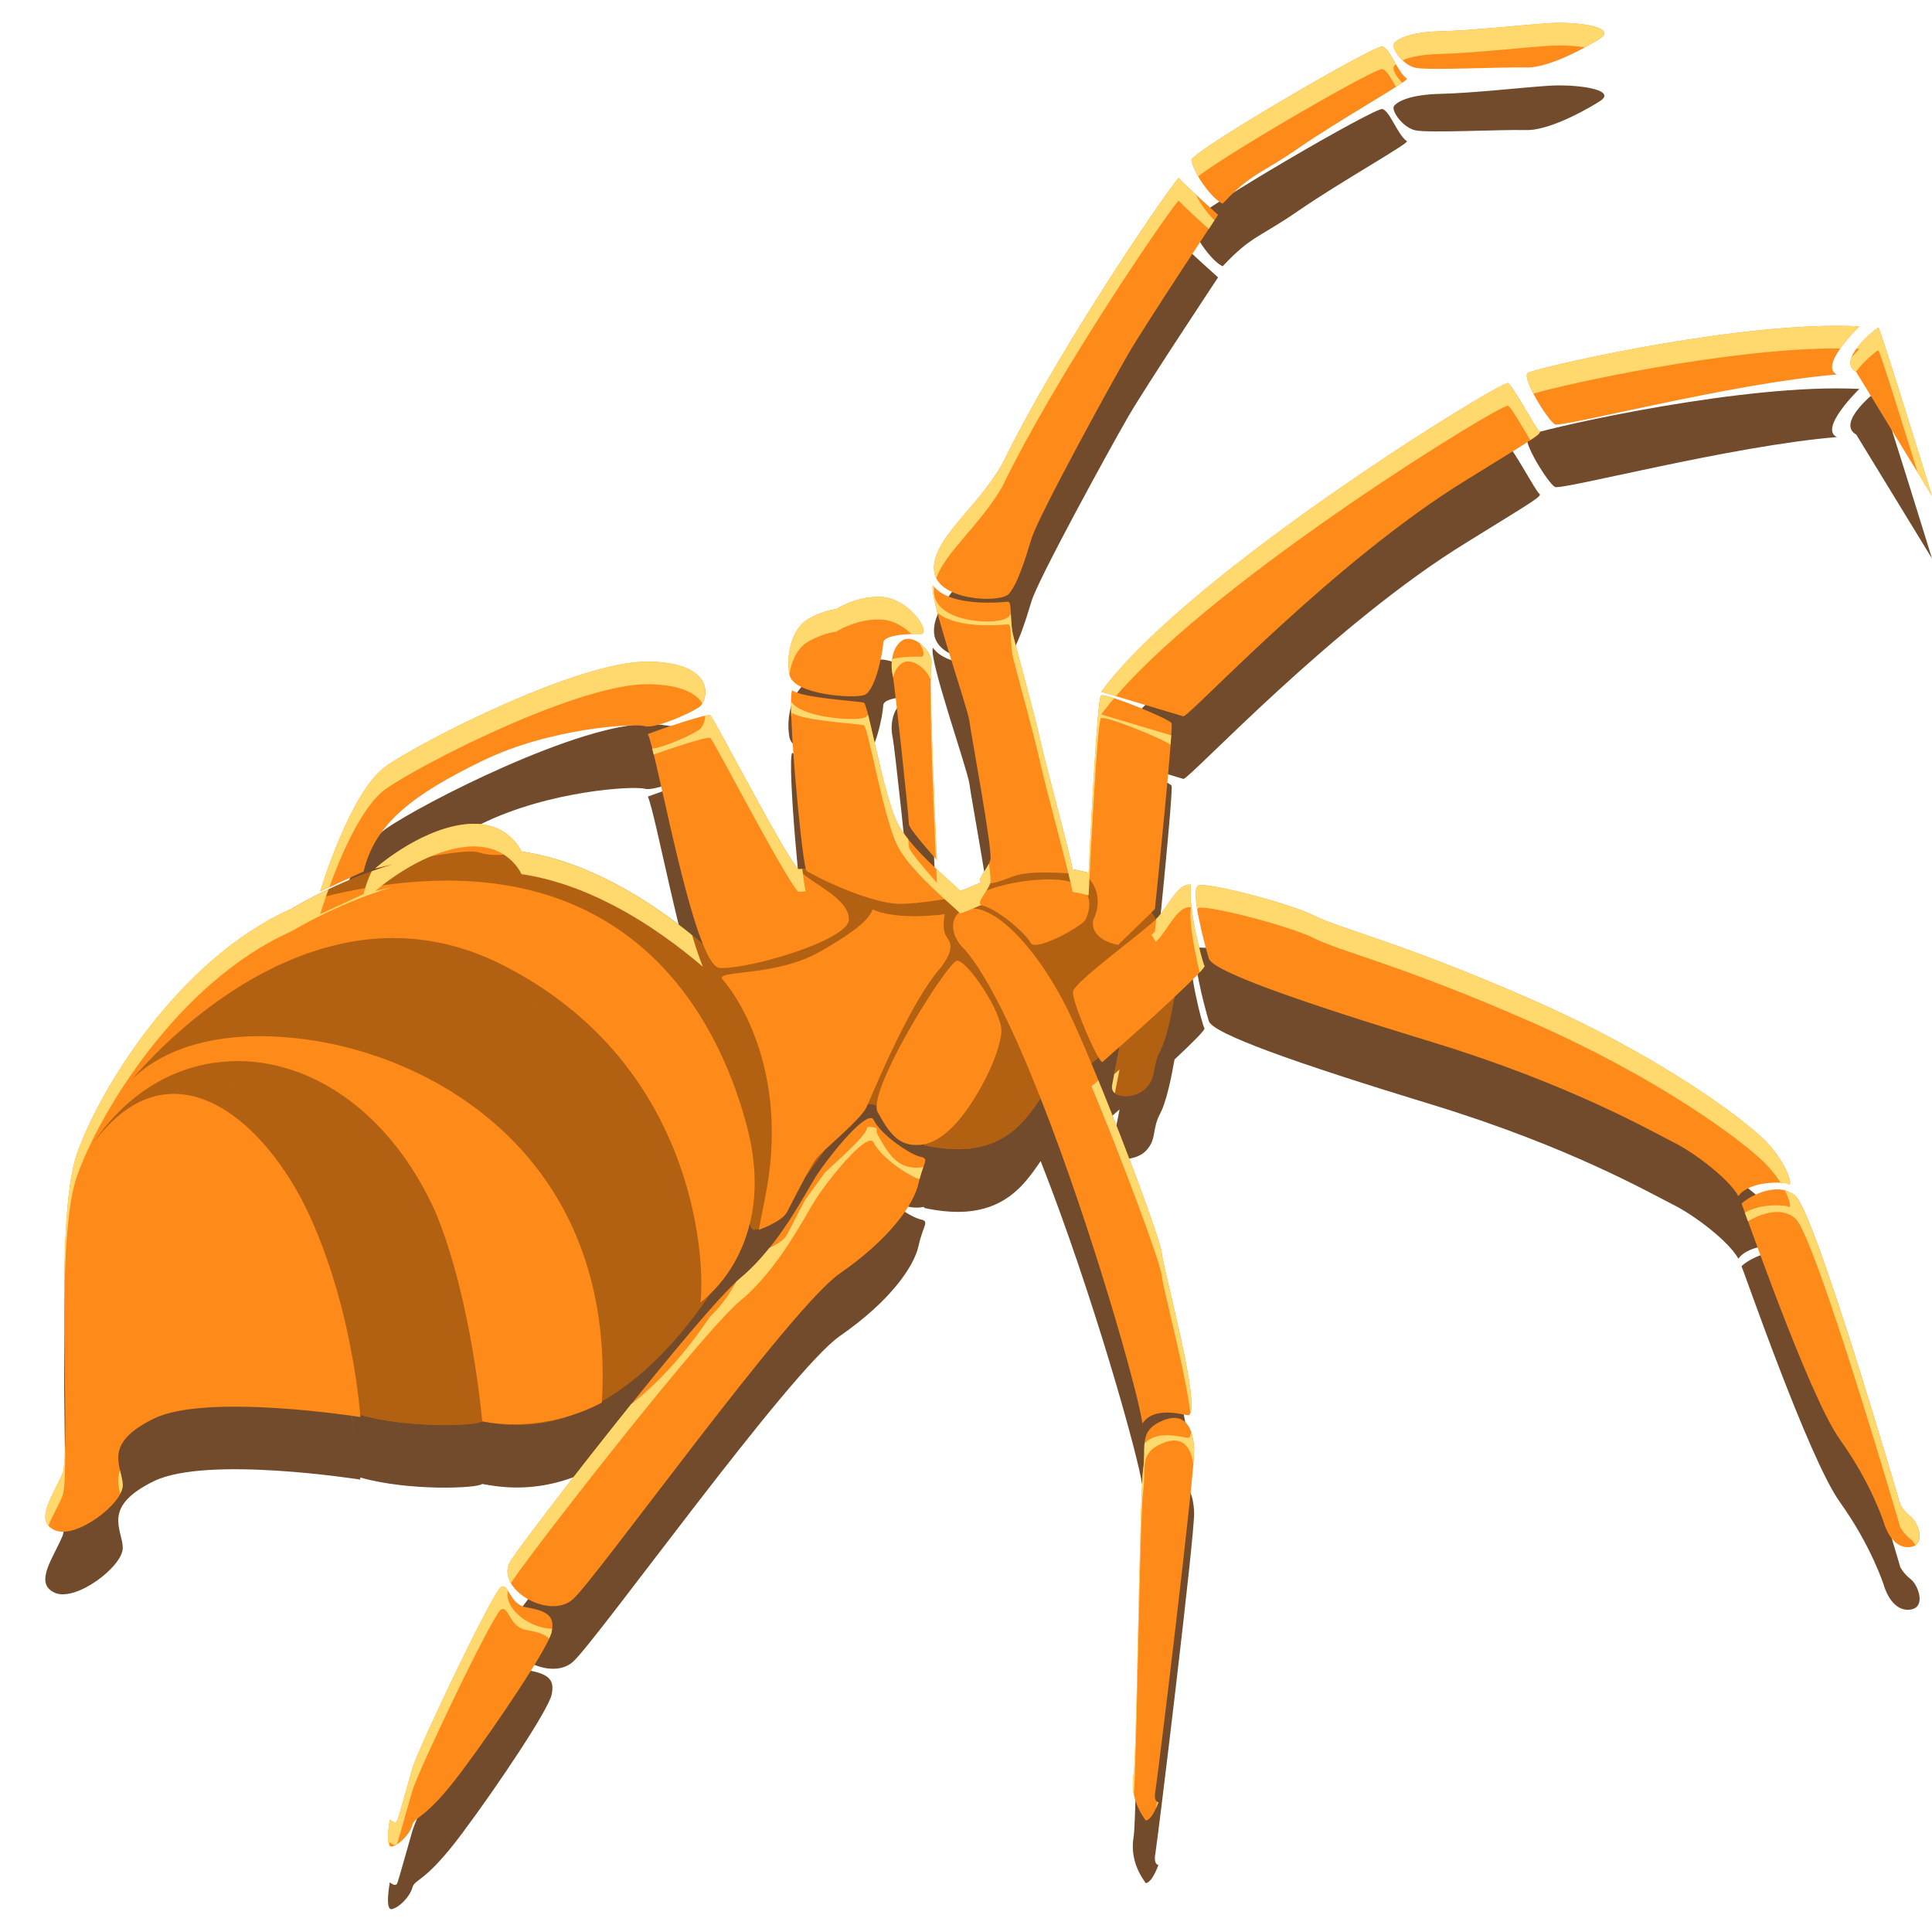 <svg enable-background="new 0 0 216 84.72" version="1.1" viewBox="0 0 512 512" xmlns="http://www.w3.org/2000/svg"><g stroke-width="9.338"><path d="m413.1 22.636c-0.981 0.002-1.936 0.034-2.827 0.096-7.143 0.486-20.085 1.942-28.48 2.138-8.385 0.196-11.521 2.12-12.362 3.222-0.84 1.102 2.203 5.669 5.63 6.444 3.436 0.775 22.67-0.244 29.339-0.067 6.676 0.187 17.872-6.489 19.758-7.777 3.913-2.663-4.191-4.076-11.057-4.056zm-46.75 6.259c-1.942-0.476-48.331 26.491-50.628 29.992 0.71 4.006 5.568 10.468 8.303 11.681 7.638-8.18 9.692-7.527 20.244-14.83 10.542-7.302 29.308-17.833 28.578-18.319-2.418-1.606-4.546-8.048-6.497-8.524zm-54.008 34.828c-4.902 5.883-33.083 47.604-46.697 75.766-6.835 11.962-18.57 19.859-18.121 28.121 0.458 8.273 17.523 8.879 19.802 6.386 2.278-2.502 4.288-8.925 6.072-14.77 1.784-5.845 20.954-40.824 25.624-48.864 4.669-8.04 23.78-36.846 23.78-36.846s-9.223-8.261-10.455-9.793zm174.25 39.203c-31.966 0.046-80.013 11.335-81.695 12.491-1.784 1.223 5.388 12.661 7.162 13.624 1.765 0.962 46.705-10.916 74.753-13.213-4.949-2.222 5.938-12.756 5.938-12.756-1.969-0.103-4.026-0.148-6.156-0.145zm11.204 0.493c-0.467-0.011-11.401 8.691-5.873 11.744l20.081 32.855s-13.752-44.599-14.208-44.599zm-98.145 14.685c-1.41-0.887-84.32 49.835-107.81 81.806l21.807 6.517c2.288-0.663 39.787-41.131 75.146-62.755 18.179-11.261 20.037-12.195 19.093-12.886-0.952-0.691-6.824-11.793-8.234-12.68zm-152.41 53.553-4e-3 2e-3c9.4e-4 1e-3 1e-3 3e-3 2e-3 4e-3 8.4e-4 -2e-3 1e-3 -5e-3 2e-3 -6e-3zm-2e-3 6e-3c-1.282 2.658 9.258 32.506 9.659 36.034 0.42 3.52 6.226 34.397 5.563 36.77-0.654 2.381-3.763 5.269-2.428 5.913 0.167 0.079 0.342 0.144 0.526 0.198-0.172-0.051-0.334-0.11-0.491-0.183-2.453 1.074-4.357 1.902-5.592 2.27-1.996-2.108-13.154-11.053-16.629-17.927-3.763-7.451-7.768-31.551-8.926-31.954-1.074-0.373-16.696-1.241-18.993-3.296-1.367 2.619 2.284 42.572 3.594 47.317-0.726 0.015-1.431 0.04-1.993 0.118-4.055-4.524-22.457-40.314-23.314-40.795-0.859-0.486-13.331 3.752-16.524 4.966 2.23 5.338 8.619 41.05 14.582 55.694-5.956-5.097-14.134-11.287-23.722-16.281-0.01-5e-3 -0.021-9e-3 -0.031-0.016-0.025-0.013-0.051-0.025-0.076-0.038-0.951-0.494-1.916-0.973-2.892-1.44-0.182-0.087-0.366-0.175-0.549-0.261-0.91-0.428-1.829-0.842-2.758-1.242-0.143-0.061-0.283-0.124-0.426-0.185-2.153-0.914-4.356-1.745-6.6-2.475-0.195-0.064-0.391-0.121-0.586-0.183-0.929-0.294-1.863-0.567-2.805-0.823-0.224-0.061-0.447-0.122-0.671-0.181-0.976-0.255-1.958-0.487-2.945-0.698-0.169-0.036-0.337-0.079-0.506-0.114-1.168-0.239-2.343-0.453-3.525-0.624-0.039-0.093-3.737-8.845-15.69-7.108-12.027 1.746-23.062 11.617-23.062 11.617s1.933-0.483 4.673-1.115c-2.404 0.73-4.726 1.518-6.932 2.341-0.792 0.295-1.595 0.585-2.355 0.885-0.671 0.266-1.297 0.534-1.944 0.803-0.754 0.313-1.506 0.621-2.223 0.934-0.628 0.275-1.218 0.543-1.817 0.816-0.638 0.291-1.268 0.579-1.871 0.865-0.65 0.308-1.263 0.605-1.871 0.905-0.443 0.219-0.872 0.431-1.291 0.644-0.727 0.369-1.409 0.722-2.062 1.068-0.104 0.056-0.203 0.11-0.305 0.165-1.704 0.909-3.051 1.677-4.185 2.341-30.258 13.469-51.132 48.499-56.869 64.978-6.331 18.161-1.362 78.846-3.817 84.7-2.465 5.854-7.659 12.541-2.047 15.033 5.612 2.502 18.116-7.04 18.023-11.942-0.093-4.902-5.735-10.831 8.299-17.657 14.034-6.816 54.661-0.392 54.661-0.392s-0.032-0.393-0.045-0.566c12.843 3.677 31.173 2.894 32.324 1.715h2e-3c2e-3 6.3e-4 0.803 0.167 2.016 0.343-0.244-0.036-0.531-0.071-0.729-0.105 0.461 0.085 0.914 0.135 1.371 0.205 7.645 1.168 14.75 0.235 21.238-2.116-0.055 0.018-0.106 0.032-0.161 0.049 2.591-0.829 5.262-1.9 7.971-3.336 0.017-0.269 0.024-0.533 0.038-0.8-9e-3 0.15-9e-3 0.296-0.018 0.446 12.498-7.077 22.215-18.824 28.612-28.362-0.028 0.026-0.039 0.036-0.067 0.062 3.101-2.941 8.319-9.091 10.698-18.926 7.9e-4 5e-3 9.6e-4 0.011 2e-3 0.018 9e-3 0.052 0.019 0.095 0.027 0.145 0.034 0.21 0.076 0.4 0.129 0.573 0.018 0.057 0.031 0.117 0.051 0.169 0.07 0.187 0.155 0.346 0.256 0.475 0.137 0.174 0.303 0.297 0.508 0.355 0.032 9e-3 0.071 0.011 0.105 0.018 0.077 0.013 0.157 0.02 0.243 0.018 0.044-9.9e-4 0.089-3e-3 0.136-9e-3 0.057-9e-3 0.121-0.025 0.183-0.038 0.21-0.045 0.439-0.12 0.7-0.245 9e-3 -3e-3 0.012-4e-3 0.02-9e-3 2e-3 -1e-3 0.01-2e-3 0.011-4e-3 9e-3 -3e-3 0.014-7e-3 0.022-0.011-3e-3 0.018-0.067 0.346-0.067 0.346s6.028-2.137 7.391-4.555c0.842-1.493 2.953-5.761 4.925-9.412 5e-3 -9e-3 0.011-0.018 0.018-0.027 0.059-0.08 0.115-0.159 0.174-0.239 1.628-2.216 3.087-4.23 4.618-6.377 0.144-0.202 0.297-0.408 0.441-0.611-5e-3 5e-3 -9e-3 0.01-0.013 0.013 9e-3 -0.01 0.011-0.015 0.018-0.025 3.554-3.307 9.876-8.807 10.961-11.244 0.049-0.11 0.292-0.672 0.363-0.838 1e-3 -9e-5 4e-3 9e-5 6e-3 0-3.5e-4 8.3e-4 -2e-3 2e-3 -2e-3 4e-3 0.193-0.012 0.376-5e-3 0.56 2e-3 0.25 0.013 0.494 0.035 0.722 0.078 0.383 0.07 0.737 0.174 1.044 0.292-0.027 0.69 0.047 1.264 0.268 1.668 2.997 5.472 5.342 8.862 10.524 8.787 0.553-9e-3 1.108-0.074 1.666-0.183l2e-3 2e-3c-9.9e-4 2.9e-4 -4e-3 -3e-4 -6e-3 0 0.137 0.127 0.194 0.175 0.334 0.305 0.797 0.172 1.564 0.313 2.319 0.439 0.083 0.013 0.165 0.027 0.248 0.04 0.712 0.115 1.405 0.211 2.08 0.288 0.026 2e-3 0.054 5e-3 0.08 9e-3 1.446 0.161 2.808 0.232 4.094 0.227 0.041-1.5e-4 0.082 2.9e-4 0.123 0 0.633-5e-3 1.248-0.024 1.844-0.065 0.615-0.042 1.213-0.104 1.79-0.183 0.563-0.077 1.106-0.172 1.634-0.281 0.03-5e-3 0.06-9e-3 0.089-0.016 1.038-0.217 2.008-0.494 2.923-0.821 0.557-0.199 1.09-0.419 1.605-0.653 0.226-0.103 0.444-0.212 0.662-0.321 0.348-0.173 0.687-0.354 1.017-0.542 0.197-0.112 0.396-0.222 0.586-0.339 0.45-0.277 0.883-0.565 1.3-0.865 0.18-0.13 0.352-0.265 0.526-0.399 0.287-0.22 0.567-0.448 0.838-0.678 0.164-0.139 0.33-0.275 0.488-0.417 0.365-0.326 0.718-0.659 1.057-0.999 0.562-0.565 1.087-1.145 1.585-1.732 0.08-0.094 0.154-0.189 0.232-0.283 0.422-0.508 0.824-1.017 1.208-1.527 0.073-0.097 0.146-0.193 0.218-0.29 0.272-0.367 0.522-0.72 0.778-1.081 0.408-0.574 0.802-1.129 1.179-1.677 0.063-0.091 0.136-0.193 0.198-0.283 13.646 34.646 25.916 78.221 26.953 86.098 3.427-5.005 11.644-1.906 12.297-2.205 3.492-1.634-6.798-38.739-7.162-42.96-0.29-3.266-10.489-30.742-18.627-50.2 0.01-9e-3 0.022-0.018 0.033-0.027 0.642-0.486 1.251-0.992 1.824-1.512 0.013-0.01 0.028-0.022 0.04-0.033l-2e-3 -2e-3 2e-3 -2e-3c4.6e-4 6.7e-4 1.6e-4 3e-3 0 4e-3v2e-3c0.453 0.743 0.813 1.197 0.997 1.162 0.372-0.325 2.256-1.992 4.555-4.038-4.6e-4 2e-3 4.4e-4 3e-3 0 6e-3 -0.267 1.329-0.445 2.234-0.725 3.655-0.164 0.83-0.322 1.627-0.47 2.397-0.335 1.734-0.622 3.259-0.776 4.199-1.8e-4 9.9e-4 1.9e-4 2e-3 0 4e-3 -0.037 0.227-0.045 0.443-0.027 0.642 1.1e-4 1e-3 -1.6e-4 2e-3 0 4e-3 0.018 0.199 0.062 0.384 0.129 0.555 0.94 2.422 6.48 2.112 8.966-0.602 0.355-0.385 0.64-0.76 0.876-1.131 1e-3 -9.9e-4 4e-3 -4e-3 6e-3 -6e-3 0.235-0.369 0.419-0.731 0.569-1.095 9.3e-4 -2e-3 9.4e-4 -6e-3 2e-3 -9e-3 3e-3 -9e-3 5e-3 -0.016 9e-3 -0.025 0.291-0.723 0.447-1.449 0.586-2.21 0.032-0.176 0.066-0.362 0.098-0.542 0.038-0.215 0.075-0.424 0.118-0.647 0.078-0.407 0.168-0.828 0.285-1.269 6.2e-4 -2e-3 9.5e-4 -6e-3 2e-3 -9e-3 2e-3 -0.01 7e-3 -0.021 0.011-0.031 0.236-0.875 0.578-1.827 1.153-2.89 0.017-0.031 0.032-0.077 0.049-0.109 0.164-0.312 0.327-0.667 0.486-1.052 0.06-0.147 0.119-0.299 0.178-0.455 0.084-0.22 0.167-0.459 0.25-0.696 0.198-0.569 0.388-1.171 0.573-1.81 0.053-0.181 0.104-0.349 0.156-0.535 0.209-0.755 0.409-1.532 0.598-2.326 0.299-1.252 0.55-2.438 0.789-3.634 0.265-1.329 0.495-2.575 0.671-3.592 7.3e-4 -3e-3 9.4e-4 -3e-3 2e-3 -9e-3 4.614-4.311 8.175-7.84 7.929-8.245-0.644-1.083-4.491-16.087-3.576-21.483-3.305-0.607-5.846 5.331-8.685 8.524-0.154 0.173-0.375 0.392-0.62 0.624-0.381-0.646-0.681-1.132-1.124-1.853l-8.879 8.611s-1.052-0.163-2.321-0.647c1.268 0.482 2.319 0.64 2.319 0.64l9.757-9.459s4.959-47.947 4.408-49.263c-0.467-1.121-17.611-8.133-18.712-7.32-1.051 0.784-3.079 43.005-3.267 46.962-1.342-0.357-2.75-0.673-4.241-0.925-1.245-6.37-6.8-26.283-8.515-33.943-1.802-8.049-6.124-23.504-7.189-27.789-1.065-4.286-0.245-8.971-1.394-9.195 0 0-15.476 1.913-19.925-4.357zm-14.578 3.093c-6.119-5e-3 -11.126 3.267-11.126 3.267s-2.874 0.131-7.253 2.54c-4.379 2.418-6.069 9.535-5.07 14.839 0.99 5.304 17.001 6.387 19.849 5.369 2.838-1.018 4.894-11.103 5.006-13.82 0.103-2.717 10.281-2.341 10.281-2.341 1.961-1.307-3.791-9.302-10.448-9.806-0.417-0.031-0.83-0.044-1.238-0.045zm7.721 11.122v2e-3c-0.433 0.034-0.844 0.157-1.217 0.388-2.997 1.858-3.167 6.78-2.644 8.928 0.532 2.157 4.25 37.145 4.343 39.74-0.149 1.186 7.432 9.597 7.432 9.597s-2.269-48.216-1.494-51.68c0.678-3.031-3.39-7.215-6.419-6.975zm-68.374 6.029 2e-3 2e-3c-18.274-0.373-60.117 20.989-69.696 27.702-9.58 6.723-17.459 33.223-17.459 33.223l11.494-5.295c3.063-12.885 13.323-20.467 31.352-29.263 18.022-8.805 40.294-10.047 43.132-9.253 2.839 0.784 12.305-3.519 14.509-5.097 2.203-1.578 4.94-11.655-13.334-12.018zm41.702 55.373c1.111 0.952 17.321 9.252 25.697 8.794 6.413-0.35 12.255-1.349 14.466-2.243-2.209 0.895-8.05 1.897-14.464 2.248-8.376 0.458-24.585-7.842-25.697-8.794-5.7e-4 -4.9e-4 -9.4e-4 -2e-3 -2e-3 -4e-3zm63.812 0.479c3.165 0.04 5.939 0.305 6.948 0.212 1.7e-4 1e-3 -2.1e-4 2e-3 0 4e-3 -2.017 0.187-11.094-1.064-16.248 0.934-2.58 1.005-4.291 1.53-5.527 1.726 1.236-0.197 2.948-0.727 5.525-1.73 2.577-0.999 6.137-1.186 9.302-1.146zm40.804 3.36c-0.296 1e-3 -0.527 0.026-0.682 0.074-2.484 0.775 1.698 16.088 2.707 19.403 1.008 3.315 22.804 11.055 59.174 22.157 36.379 11.102 57.864 23.482 63.933 26.525 6.069 3.044 14.911 9.992 17.227 14.297 2.988-4.202 12.195-3.846 13.363-3.164 1.167 0.672-0.468-5.68-6.286-11.543-5.817-5.864-27.919-22.501-62.16-37.526-34.24-15.024-50.44-18.619-57.163-22.027-6.303-3.186-25.669-8.21-30.112-8.194zm-60.673 4.908c5e-3 2e-3 0.019 6e-3 0.025 9e-3 -2e-3 9.1e-4 -6e-3 9.4e-4 -9e-3 2e-3 -9e-3 -3e-3 -9e-3 -5e-3 -0.016-9e-3zm-7.314 2.816h2e-3s-0.092 0.531-0.174 1.211c0.081-0.679 0.171-1.206 0.172-1.211zm-25.483 0.433c0.057 0.294 0.102 0.589 0.107 0.894 2e-3 0.17-0.025 0.343-0.071 0.517 0.047-0.175 0.072-0.35 0.069-0.522-4e-3 -0.303-0.048-0.598-0.105-0.89zm63.186 0.178c-0.111 0.291-0.233 0.578-0.368 0.863-0.017 0.029-0.063 0.07-0.085 0.1 0.023-0.031 0.065-0.073 0.083-0.103 0.135-0.284 0.26-0.571 0.37-0.861zm-184.22 5.706c1.105-9e-3 2.218 0.022 3.338 0.076-1.119-0.053-2.233-0.079-3.338-0.071-1.077 9e-3 -2.148 0.045-3.211 0.107 1.063-0.062 2.133-0.104 3.211-0.111zm28.3 6.627c0.318 0.155 0.636 0.3 0.954 0.462 2.499 1.265 4.881 2.593 7.153 3.973-2.271-1.379-4.652-2.702-7.151-3.967-0.319-0.162-0.638-0.313-0.957-0.468zm61.174 1.186c-0.065 5e-3 -0.142 0.019-0.205 0.025l-6e-3 -6e-3c0.07-5e-3 0.14-0.011 0.212-0.018zm-53.065 3.251c4.542 2.76 8.639 5.733 12.335 8.859-3.696-3.126-7.792-6.099-12.335-8.859zm-78.925 21.573c0.08-2e-3 0.163 2e-3 0.243 0-0.36 0.012-0.72 0.042-1.079 0.062 0.279-0.017 0.557-0.052 0.836-0.062zm-24.534 2.754c-0.979 1.093-1.818 2.059-2.297 2.635-0.022 0.024-0.055 0.059-0.076 0.082 0.482-0.582 1.346-1.573 2.372-2.718zm193.9 12.333v2e-3c-3.055 0.178-11.662 11.081-14.455 15.481-3.081 4.846-9.944 18.621-20.065 26.977-10.122 8.366-56.212 67.639-60.795 74.838-4.585 7.19 10.123 15.938 16.5 10.205 6.377-5.743 57.455-77.136 70.695-86.306 13.24-9.179 19.646-18.312 20.868-23.896 1.223-5.593 3.054-6.509 0.486-7.05-2.568-0.542-10.459-5.675-12.475-9.942-0.185-0.23-0.442-0.328-0.758-0.31zm-204.31 4.279c-0.58 0.778-1.149 1.576-1.704 2.401-0.013 0.019-0.028 0.037-0.042 0.056 0.567-0.846 1.151-1.66 1.746-2.457zm444.95 14.627c-4.853-0.188-10.02 3.573-9.768 3.86 0.336 0.383 17.665 50.742 26.05 62.432 8.385 11.69 11.635 22.007 11.635 22.007s1.792 6.779 6.629 6.508c4.837-0.252 2.502-6.544 0.551-8.047-1.942-1.513-2.809-3.222-2.809-3.222s-22.413-76.877-27.753-81.759c-1.335-1.216-2.915-1.717-4.533-1.779zm-380.99 30.527c1.924 7.332 3.134 13.874 3.906 19.002-0.783-5.147-2.005-11.743-3.906-19.002zm220.67 30.03c-0.897 0.033-1.928 0.287-3.106 0.805-6.293 2.764-4.022 6.805-4.928 12.819-0.906 6.013-1.728 75.904-2.531 80.74-0.803 4.837 0.671 8.833 3.202 12.344 1.774-0.159 3.36-4.836 3.36-4.836s-1.373 0.012-0.794-3.09c0.56-3.081 10.485-84.69 10.261-90.33-0.182-4.582-1.577-8.591-5.465-8.451zm-177.76 44.65c-0.115 0-0.237 0.032-0.366 0.085-2.064 0.85-22.091 43.019-23.539 47.986-1.447 4.967-3.522 12.559-3.998 13.893-0.476 1.335-2.016-0.14-2.016-0.14 0 0-1.409 7.516 0.524 7.115 1.933-0.392 4.751-3.229 5.452-5.695 0.691-2.474 3.212-1.028 13.12-14.297 9.907-13.269 22.988-32.96 23.782-36.844 0.812-3.866-0.586-5.528-6.618-6.517-4.289-0.692-4.617-5.667-6.341-5.585z" fill="#714b2b"/><path d="m413.1 6.052c-0.981 0.002-1.937 0.034-2.828 0.096-7.143 0.486-20.085 1.942-28.48 2.138-8.385 0.196-11.522 2.121-12.362 3.223-0.84 1.102 2.204 5.668 5.631 6.443 3.436 0.775 22.67-0.243 29.339-0.066 6.676 0.187 17.873-6.49 19.758-7.778 3.913-2.663-4.191-4.076-11.057-4.056zm-46.752 6.26c-1.942-0.476-48.329 26.49-50.626 29.991 0.71 4.006 5.566 10.468 8.302 11.681 7.638-8.18 9.692-7.527 20.244-14.83 10.542-7.302 29.309-17.833 28.579-18.319-2.418-1.606-4.548-8.048-6.499-8.525zm-54.006 34.828c-4.902 5.883-33.084 47.603-46.698 75.764-6.835 11.962-18.571 19.859-18.121 28.122 0.458 8.273 17.524 8.88 19.803 6.386 2.278-2.502 4.286-8.925 6.07-14.77 1.784-5.845 20.954-40.825 25.624-48.865 4.669-8.04 23.782-36.845 23.782-36.845s-9.224-8.263-10.456-9.794zm174.25 39.201c-31.966 0.045-80.015 11.336-81.697 12.491-1.783 1.223 5.387 12.66 7.161 13.623 1.765 0.962 46.706-10.915 74.754-13.212-4.949-2.222 5.938-12.756 5.938-12.756-1.97-0.103-4.028-0.149-6.159-0.145zm11.2 0.493c-0.467-0.01-11.4 8.692-5.872 11.745l20.082 32.855s-13.753-44.6-14.209-44.6zm-98.145 14.686c-1.41-0.887-84.319 49.835-107.81 81.806l21.805 6.518c2.288-0.663 39.787-41.132 75.146-62.756 18.18-11.261 20.039-12.195 19.095-12.885-0.952-0.691-6.826-11.794-8.236-12.681zm-152.4 53.552c-1.298 2.624 9.254 32.511 9.656 36.042 0.42 3.52 6.228 34.397 5.565 36.77-0.654 2.381-3.764 5.268-2.429 5.912 0.167 0.079 0.341 0.145 0.526 0.199 0.147 0.043 0.309 0.072 0.474 0.096-0.165-0.025-0.327-0.053-0.474-0.096-0.172-0.051-0.334-0.11-0.491-0.183-2.453 1.074-4.356 1.901-5.591 2.27-1.996-2.108-13.154-11.053-16.629-17.927-3.763-7.451-7.768-31.551-8.926-31.954-1.074-0.373-16.697-1.241-18.994-3.295-1.367 2.619 2.286 42.573 3.596 47.318-0.726 0.015-1.432 0.039-1.995 0.117-4.055-4.524-22.455-40.314-23.312-40.795-0.859-0.486-13.333 3.753-16.526 4.966 2.23 5.338 8.62 41.051 14.583 55.694-5.956-5.097-14.134-11.288-23.722-16.282-0.011-4e-3 -0.02-0.011-0.03-0.017-0.025-0.013-0.052-0.025-0.077-0.037-0.951-0.494-1.916-0.974-2.892-1.441-0.182-0.087-0.364-0.174-0.547-0.261-0.91-0.428-1.829-0.841-2.758-1.242-0.143-0.061-0.284-0.125-0.427-0.185-2.153-0.914-4.356-1.744-6.6-2.474-0.195-0.063-0.391-0.121-0.587-0.183-0.929-0.294-1.863-0.568-2.805-0.824-0.224-0.061-0.447-0.122-0.671-0.181-0.976-0.255-1.958-0.487-2.946-0.697-0.169-0.036-0.336-0.078-0.505-0.113-1.168-0.239-2.343-0.453-3.525-0.624-0.039-0.093-3.737-8.846-15.69-7.109-12.027 1.746-23.063 11.616-23.063 11.616s1.933-0.483 4.673-1.115c-2.404 0.73-4.724 1.52-6.931 2.342-0.792 0.295-1.594 0.584-2.354 0.885-0.671 0.266-1.299 0.534-1.946 0.803-0.754 0.313-1.506 0.621-2.223 0.934-0.628 0.275-1.217 0.544-1.817 0.817-0.638 0.291-1.268 0.577-1.871 0.864-0.65 0.308-1.262 0.606-1.871 0.906-0.443 0.219-0.872 0.432-1.291 0.645-0.727 0.369-1.409 0.721-2.063 1.068-0.104 0.056-0.203 0.109-0.305 0.164-1.704 0.909-3.05 1.678-4.185 2.342-30.258 13.469-51.132 48.497-56.869 64.976-6.331 18.161-1.363 78.846-3.819 84.7-2.465 5.854-7.659 12.541-2.047 15.033 5.612 2.502 18.116-7.04 18.024-11.942-0.093-4.902-5.735-10.831 8.299-17.657 14.034-6.816 54.661-0.392 54.661-0.392s-0.032-0.393-0.045-0.566c12.843 3.677 31.173 2.893 32.324 1.714h1e-3c1e-3 6e-4 0.804 0.169 2.016 0.345-0.244-0.036-0.531-0.072-0.73-0.106 0.461 0.085 0.913 0.134 1.371 0.204 7.645 1.168 14.751 0.237 21.239-2.115-0.055 0.018-0.107 0.033-0.162 0.049 2.591-0.829 5.264-1.899 7.973-3.335 0.017-0.269 0.023-0.532 0.037-0.8-9e-3 0.15-0.011 0.296-0.019 0.446 12.498-7.077 22.216-18.825 28.613-28.362-0.028 0.026-0.04 0.035-0.068 0.061 3.102-2.941 8.319-9.094 10.698-18.931-3.7e-4 1e-3 3.3e-4 3e-3 0 4e-3 7.7e-4 4e-3 1e-3 0.011 1e-3 0.017 6e-3 0.052 0.02 0.095 0.028 0.145 0.034 0.21 0.076 0.4 0.129 0.573 0.018 0.057 0.032 0.116 0.052 0.169 0.07 0.186 0.155 0.347 0.256 0.476 0.137 0.174 0.304 0.297 0.509 0.354 0.032 9e-3 0.07 0.011 0.103 0.017 0.077 0.013 0.158 0.021 0.244 0.019 0.044-1e-3 0.089-3e-3 0.136-0.011 0.057-6e-3 0.122-0.025 0.183-0.037 0.21-0.045 0.438-0.121 0.699-0.246 9e-3 -3e-3 0.013-3e-3 0.021-6e-3 1e-3 -1e-3 6e-3 -3e-3 0.011-4e-3 9e-3 -3e-3 0.015-4e-3 0.023-0.011-3e-3 0.018-0.068 0.345-0.068 0.345s6.03-2.137 7.393-4.556c0.842-1.493 2.952-5.761 4.924-9.412 4e-3 -9e-3 0.012-0.017 0.019-0.026 0.059-0.08 0.115-0.16 0.174-0.239 1.628-2.216 3.086-4.23 4.617-6.377 0.144-0.202 0.297-0.407 0.441-0.61-4e-3 4e-3 -9e-3 0.011-0.013 0.013 6e-3 -0.011 0.012-0.017 0.019-0.026 3.554-3.307 9.876-8.805 10.961-11.243 0.049-0.11 0.292-0.674 0.364-0.84 1e-3 -1e-4 3e-3 8e-5 4e-3 0-3.6e-4 8.3e-4 -1e-3 3e-3 -1e-3 4e-3 0.193-0.012 0.377-4e-3 0.561 1e-3 0.25 0.013 0.494 0.034 0.723 0.077 0.383 0.07 0.736 0.173 1.042 0.291-0.028 0.69 0.047 1.265 0.268 1.669 2.997 5.472 5.342 8.862 10.524 8.788 0.553-6e-3 1.108-0.075 1.666-0.183 1e-3 9.3e-4 1e-3 1e-3 1e-3 1e-3 -1e-3 2.8e-4 -4e-3 -3.1e-4 -6e-3 0 0.137 0.127 0.195 0.175 0.336 0.305 0.797 0.172 1.564 0.313 2.319 0.439 0.083 0.013 0.164 0.026 0.246 0.04 0.712 0.115 1.407 0.212 2.082 0.289 0.026 1e-3 0.053 4e-3 0.08 0.011 1.446 0.161 2.808 0.232 4.093 0.228 0.041-1.5e-4 0.081 2.7e-4 0.122 0 0.633-4e-3 1.249-0.025 1.845-0.066 0.615-0.042 1.213-0.104 1.791-0.183 0.563-0.077 1.105-0.171 1.634-0.279 0.029-4e-3 0.059-0.011 0.089-0.017 1.038-0.217 2.009-0.495 2.924-0.821 0.557-0.199 1.09-0.419 1.605-0.653 0.226-0.103 0.443-0.213 0.662-0.322 0.348-0.173 0.687-0.354 1.016-0.542 0.197-0.112 0.397-0.221 0.587-0.338 0.45-0.277 0.884-0.566 1.3-0.866 0.18-0.13 0.352-0.265 0.526-0.399 0.287-0.22 0.566-0.446 0.838-0.676 0.164-0.139 0.33-0.276 0.488-0.418 0.365-0.326 0.718-0.66 1.056-1 0.562-0.565 1.088-1.145 1.587-1.732 0.08-0.094 0.154-0.187 0.232-0.282 0.422-0.508 0.825-1.018 1.209-1.528 0.073-0.097 0.146-0.194 0.218-0.291 0.272-0.367 0.52-0.718 0.777-1.08 0.408-0.574 0.803-1.131 1.181-1.678 0.063-0.091 0.135-0.192 0.197-0.282 13.646 34.646 25.918 78.219 26.954 86.096 3.427-5.005 11.643-1.905 12.296-2.204 3.492-1.634-6.797-38.74-7.161-42.961-0.29-3.266-10.49-30.742-18.627-50.2 0.011-9e-3 0.021-0.017 0.033-0.026 0.641-0.486 1.251-0.991 1.824-1.512 0.013-0.011 0.027-0.021 0.04-0.033l-1e-3 -1e-3c8.3e-4 -7.6e-4 1e-3 -1e-3 1e-3 -1e-3 7.1e-4 1e-3 -7.3e-4 3e-3 0 4e-3 0.453 0.743 0.814 1.198 0.998 1.162 0.372-0.325 2.257-1.991 4.556-4.037-4.4e-4 1e-3 4.6e-4 1e-3 0 4e-3 -0.267 1.329-0.445 2.234-0.725 3.655-0.164 0.83-0.323 1.627-0.472 2.396-0.335 1.734-0.62 3.26-0.775 4.199-1.8e-4 1e-3 1.8e-4 3e-3 0 4e-3 -0.037 0.227-0.046 0.442-0.028 0.641 1.2e-4 1e-3 -1.3e-4 3e-3 0 4e-3 0.018 0.199 0.062 0.383 0.129 0.554 0.94 2.422 6.481 2.113 8.966-0.601 0.355-0.385 0.641-0.761 0.878-1.131l4e-3 -4e-3c0.235-0.369 0.419-0.732 0.568-1.096 9.5e-4 -1e-3 1e-3 -4e-3 1e-3 -6e-3 3e-3 -9e-3 4e-3 -0.017 0.011-0.026 0.291-0.723 0.447-1.447 0.587-2.208 0.032-0.176 0.067-0.362 0.099-0.542 0.038-0.215 0.075-0.423 0.117-0.645 0.078-0.407 0.169-0.83 0.286-1.27 6.1e-4 -1e-3 1e-3 -4e-3 1e-3 -6e-3 1e-3 -0.011 9e-3 -0.022 0.012-0.033 0.236-0.875 0.577-1.826 1.152-2.889 0.017-0.031 0.033-0.076 0.049-0.108 0.164-0.312 0.327-0.668 0.486-1.054 0.06-0.147 0.119-0.299 0.178-0.455 0.084-0.22 0.167-0.458 0.249-0.695 0.198-0.569 0.387-1.17 0.573-1.81 0.052-0.181 0.106-0.349 0.157-0.535 0.209-0.755 0.408-1.533 0.596-2.326 0.299-1.252 0.551-2.439 0.791-3.636 0.265-1.329 0.495-2.574 0.671-3.591 7.2e-4 -3e-3 1e-3 -1e-3 1e-3 -6e-3 4.614-4.311 8.175-7.84 7.928-8.245-0.644-1.083-4.492-16.089-3.577-21.485-3.305-0.607-5.846 5.331-8.684 8.525-0.154 0.173-0.375 0.392-0.62 0.624-0.381-0.646-0.681-1.131-1.124-1.852l-8.879 8.609s-1.868-0.286-3.631-1.242c1.762 0.955 3.629 1.237 3.629 1.237l9.757-9.459s4.959-47.946 4.408-49.263c-0.467-1.121-17.609-8.133-18.71-7.321-1.051 0.784-3.079 43.004-3.267 46.961-1.342-0.357-2.75-0.672-4.241-0.925-1.245-6.37-6.8-26.282-8.515-33.943-1.802-8.049-6.125-23.503-7.189-27.788-1.065-4.286-0.243-8.972-1.392-9.196 0 0-15.483 1.914-19.927-4.361zm-14.581 3.101c-6.119-4e-3 -11.125 3.267-11.125 3.267s-2.876 0.131-7.255 2.539c-4.379 2.418-6.069 9.535-5.07 14.839 0.99 5.304 17.002 6.386 19.85 5.368 2.838-1.018 4.894-11.103 5.006-13.819 0.103-2.717 10.28-2.342 10.28-2.342 1.961-1.307-3.792-9.302-10.449-9.806-0.417-0.032-0.829-0.044-1.237-0.045zm7.722 11.123c-0.433 0.034-0.845 0.159-1.218 0.39-2.997 1.858-3.166 6.778-2.643 8.926 0.532 2.157 4.249 37.145 4.342 39.74-0.149 1.186 7.433 9.597 7.433 9.597s-2.27-48.217-1.495-51.681c0.678-3.031-3.39-7.214-6.419-6.973zm-68.373 6.03c-18.274-0.373-60.116 20.989-69.695 27.702-9.58 6.723-17.46 33.223-17.46 33.223l11.494-5.295c3.063-12.885 13.325-20.468 31.354-29.264 18.022-8.805 40.293-10.046 43.13-9.252 2.839 0.784 12.307-3.52 14.51-5.098 2.203-1.578 4.939-11.653-13.334-12.016zm41.701 55.371c1.111 0.952 17.32 9.252 25.697 8.795 7.329-0.4 13.914-1.65 15.183-2.619 0.091-0.069 0.155-0.138 0.19-0.204-0.034 0.067-0.098 0.134-0.19 0.204-1.265 0.97-7.849 2.224-15.181 2.624-8.376 0.458-24.584-7.842-25.697-8.794-5.7e-4 -4.8e-4 -1e-3 -3e-3 -1e-3 -4e-3zm63.812 0.479c3.165 0.04 5.939 0.305 6.947 0.211 1.8e-4 1e-3 -1.8e-4 3e-3 0 4e-3 -2.017 0.187-11.092-1.064-16.246 0.934-2.58 1.005-4.291 1.529-5.527 1.725-0.614 0.097-1.109 0.113-1.535 0.066 0.426 0.047 0.921 0.032 1.535-0.066 1.236-0.197 2.948-0.726 5.525-1.73 2.577-0.999 6.136-1.185 9.302-1.145zm-1.54 1.939c-0.65 0.028-1.301 0.053-1.941 0.108 0.641-0.054 1.29-0.08 1.941-0.108zm-3.453 0.275c-0.472 0.055-0.946 0.105-1.406 0.171 0.461-0.066 0.934-0.117 1.406-0.171zm-2.863 0.408c-0.463 0.08-0.924 0.16-1.368 0.249 0.446-0.089 0.903-0.169 1.368-0.249zm-2.706 0.537c-0.389 0.089-0.768 0.178-1.136 0.272 0.37-0.094 0.745-0.183 1.136-0.272zm22.76 0.028c0.211 0.372 0.42 0.8 0.603 1.284-0.183-0.483-0.392-0.912-0.603-1.284zm28.606 0.174c-0.296 1e-3 -0.528 0.025-0.683 0.073-2.484 0.775 1.7 16.089 2.708 19.403 1.008 3.315 22.803 11.054 59.174 22.156 36.379 11.102 57.864 23.483 63.932 26.526 6.069 3.044 14.912 9.992 17.228 14.296 2.988-4.202 12.195-3.845 13.362-3.164 1.167 0.672-0.468-5.679-6.285-11.543-5.817-5.864-27.918-22.501-62.159-37.526-34.24-15.024-50.441-18.619-57.164-22.027-6.303-3.186-25.671-8.211-30.113-8.196zm-53.729 0.399c-0.39 0.112-0.756 0.226-1.113 0.34 0.359-0.115 0.719-0.228 1.113-0.34zm-1.99 0.627c-0.374 0.132-0.696 0.264-1.016 0.394 0.321-0.131 0.641-0.262 1.016-0.394zm-1.652 0.652c-0.379 0.173-0.684 0.34-0.946 0.5 0.263-0.16 0.565-0.327 0.946-0.5zm-1.469 0.824c-0.371 0.244-0.716 0.474-1.021 0.688 0.302-0.212 0.654-0.447 1.021-0.688zm-2.026 1.533c-0.042 0.051-0.093 0.104-0.122 0.153 0.029-0.048 0.08-0.101 0.122-0.153zm0.195 0.873c4e-3 1e-3 0.018 4e-3 0.023 6e-3 -1e-3 9.2e-4 -4e-3 1e-3 -6e-3 1e-3 -6e-3 -3e-3 -0.011-4e-3 -0.017-0.011zm30.888 1.666c-0.108 0.587-0.279 1.177-0.5 1.758 0.221-0.581 0.391-1.171 0.5-1.758zm-64.02 0.458c0.274 0.644 0.431 1.316 0.441 2.018 1e-3 0.17-0.024 0.342-0.07 0.516 0.047-0.175 0.071-0.35 0.068-0.521-0.011-0.701-0.166-1.371-0.439-2.014zm25.818 0.692h1e-3s-0.092 0.532-0.174 1.211c0.081-0.679 0.17-1.206 0.171-1.211zm37.702 0.61c-0.111 0.291-0.233 0.579-0.368 0.864-0.017 0.029-0.062 0.068-0.084 0.099 0.023-0.031 0.065-0.072 0.082-0.101 0.135-0.284 0.26-0.571 0.371-0.861zm18.257 0.77c-0.384 0.363-0.908 0.817-1.476 1.3 0.563-0.48 1.097-0.942 1.476-1.3zm-81.443 0.559c-0.045 0.145-0.103 0.292-0.181 0.439 0.078-0.148 0.135-0.293 0.181-0.439zm-0.249 0.549c-0.082 0.142-0.174 0.285-0.284 0.43 0.11-0.144 0.201-0.287 0.284-0.43zm-0.38 0.545c-0.12 0.148-0.251 0.299-0.399 0.448 0.149-0.15 0.278-0.3 0.399-0.448zm-0.491 0.535c-0.164 0.16-0.342 0.32-0.535 0.481 0.193-0.161 0.371-0.322 0.535-0.481zm-0.622 0.554c-0.143 0.117-0.302 0.235-0.46 0.352 0.158-0.117 0.317-0.235 0.46-0.352zm67.254 0.765c0.582 0.861 1.436 1.506 2.317 1.983-0.88-0.478-1.735-1.122-2.317-1.983zm-68.331 6e-3c-0.383 0.259-0.785 0.516-1.23 0.775 0.445-0.258 0.846-0.516 1.23-0.775zm-1.802 1.094c-0.481 0.265-0.984 0.527-1.519 0.789 0.534-0.262 1.038-0.524 1.519-0.789zm-116.41 0.327c1.105-6e-3 2.218 0.024 3.338 0.077-1.12-0.053-2.233-0.08-3.338-0.073-1.077 6e-3 -2.148 0.046-3.211 0.108 1.063-0.062 2.133-0.106 3.211-0.113zm3.645 0.092c1.119 0.059 2.245 0.149 3.377 0.272-1.133-0.123-2.258-0.213-3.377-0.272zm-7.201 0.042c-1.058 0.067-2.107 0.157-3.15 0.275 1.042-0.118 2.092-0.207 3.15-0.275zm10.74 0.249c1.141 0.127 2.287 0.286 3.441 0.481-1.153-0.196-2.3-0.354-3.441-0.481zm-14.05 0.047c-1.014 0.117-2.022 0.257-3.021 0.42 0.999-0.163 2.006-0.303 3.021-0.42zm121.15 0.329c-0.584 0.275-1.19 0.546-1.821 0.814 0.63-0.269 1.238-0.54 1.821-0.814zm-103.57 0.12c1.12 0.191 2.247 0.422 3.377 0.681-1.131-0.259-2.257-0.489-3.377-0.681zm-20.84 0.011c-1.014 0.169-2.019 0.363-3.016 0.575 0.997-0.213 2.002-0.406 3.016-0.575zm-3.363 0.652c-0.643 0.141-1.279 0.3-1.915 0.458 0.636-0.158 1.272-0.317 1.915-0.458zm28.07 0.134c1.136 0.27 2.278 0.569 3.424 0.911-1.146-0.342-2.288-0.641-3.424-0.911zm97.296 0.148c-0.639 0.265-1.296 0.523-1.969 0.779 0.671-0.255 1.332-0.515 1.969-0.779zm-129.54 0.775c-0.455 0.128-0.911 0.253-1.361 0.39 0.451-0.136 0.906-0.261 1.361-0.39zm35.716 4e-3c1.141 0.341 2.286 0.726 3.436 1.141-1.15-0.415-2.296-0.8-3.436-1.141zm91.148 0.27c-0.661 0.244-1.335 0.48-2.016 0.714 0.68-0.233 1.356-0.469 2.016-0.714zm-130.76 0.934c-0.324 0.11-0.653 0.212-0.974 0.326 0.322-0.114 0.65-0.216 0.974-0.326zm127.97 0.045c-0.738 0.246-1.482 0.479-2.23 0.709 0.746-0.23 1.493-0.463 2.23-0.709zm-84.476 0.049c0.359 0.132 0.718 0.273 1.077 0.413-0.359-0.14-0.719-0.281-1.077-0.413zm2.112 0.824c0.339 0.138 0.679 0.28 1.019 0.425-0.34-0.145-0.679-0.286-1.019-0.425zm87.227 0.013c-0.075 0.035-0.15 0.071-0.225 0.106 0.075-0.035 0.15-0.07 0.225-0.106zm-7.687 9e-3c-0.885 0.267-1.769 0.522-2.647 0.763 0.879-0.241 1.762-0.495 2.647-0.763zm-129.39 0.631c-0.437 0.177-0.865 0.366-1.298 0.549 0.433-0.183 0.861-0.372 1.298-0.549zm51.996 0.265c0.352 0.158 0.704 0.314 1.056 0.479-0.353-0.165-0.704-0.321-1.056-0.479zm73.373 0.225c-0.492 0.128-0.989 0.26-1.472 0.378 0.483-0.118 0.979-0.25 1.472-0.378zm-71.265 0.76c0.318 0.155 0.635 0.301 0.953 0.462 9.997 5.061 18.128 11.103 24.738 17.629-6.609-6.524-14.74-12.565-24.737-17.624-0.319-0.162-0.637-0.312-0.955-0.467zm68.084 0.012c-0.274 0.061-0.555 0.13-0.824 0.188 0.269-0.058 0.549-0.126 0.824-0.188zm-125.52 0.171c-0.493 0.224-0.98 0.456-1.467 0.688 0.487-0.232 0.973-0.463 1.467-0.688zm122.65 0.42c-0.09 0.017-0.185 0.035-0.275 0.052 0.09-0.017 0.184-0.035 0.275-0.052zm-2.126 0.354c-0.117 0.017-0.237 0.036-0.352 0.052 0.115-0.017 0.235-0.035 0.352-0.052zm-1.918 0.23c-0.065 4e-3 -0.143 0.018-0.207 0.023l-4e-3 -4e-3c0.07-4e-3 0.14-0.012 0.211-0.019zm-121.81 0.528c-0.48 0.241-0.961 0.48-1.434 0.728 0.473-0.248 0.954-0.486 1.434-0.728zm-3.542 1.871c-0.305 0.17-0.618 0.333-0.92 0.505 0.302-0.172 0.615-0.335 0.92-0.505zm-3.741 2.173c-0.41 0.251-0.808 0.506-1.211 0.76 0.403-0.254 0.801-0.51 1.211-0.76zm-2.88 1.828c-0.415 0.272-0.825 0.547-1.232 0.821 0.408-0.275 0.817-0.549 1.232-0.821zm-2.758 1.868c-0.402 0.281-0.806 0.56-1.199 0.843 0.394-0.283 0.797-0.562 1.199-0.843zm-2.809 2.023c-0.31 0.23-0.628 0.46-0.932 0.69 0.304-0.23 0.622-0.46 0.932-0.69zm-3.133 2.399c-1.31 1.039-2.554 2.07-3.744 3.089 1.19-1.019 2.433-2.049 3.744-3.089zm-4.187 3.471c-1.167 1.008-2.285 2.005-3.326 2.967 1.041-0.962 2.159-1.958 3.326-2.967zm-6.814 6.316c-0.405 0.402-0.765 0.774-1.141 1.157 0.381-0.389 0.729-0.748 1.141-1.157zm122.3 1.091c1.876 2.263 3.597 4.561 5.173 6.877-1.576-2.316-3.297-4.614-5.173-6.877zm-102.62 1.253c0.08-1e-3 0.161 1e-3 0.242 0-0.36 0.012-0.718 0.043-1.077 0.063 0.279-0.017 0.556-0.053 0.836-0.063zm2.657 0c0.234 4e-3 0.467 9e-5 0.702 0.011-0.046-1e-3 -0.092-4e-3 -0.138-6e-3 -0.188-6e-3 -0.375 1e-3 -0.563-1e-3zm-5.394 0.204c-1.531 0.155-3.053 0.384-4.561 0.704 1.508-0.32 3.029-0.549 4.561-0.704zm8.811 4e-3c0.189 0.019 0.377 0.033 0.566 0.054-0.189-0.022-0.377-0.035-0.566-0.054zm-28.662 0.43c-0.377 0.4-0.742 0.787-1.077 1.153 0.344-0.374 0.69-0.741 1.077-1.153zm31.936 0.021c0.205 0.036 0.41 0.074 0.615 0.113-0.205-0.039-0.41-0.077-0.615-0.113zm-16.846 0.291c-0.821 0.178-1.639 0.38-2.45 0.608 0.812-0.227 1.629-0.43 2.45-0.608zm20.14 0.411c0.206 0.052 0.411 0.107 0.617 0.162-0.206-0.055-0.411-0.11-0.617-0.162zm-22.682 0.225c-1.628 0.46-3.235 1.02-4.816 1.678 1.581-0.658 3.188-1.218 4.816-1.678zm26.042 0.744c0.118 0.039 0.236 0.084 0.354 0.124-0.118-0.04-0.236-0.085-0.354-0.124zm-40.537 0.422c-0.979 1.093-1.817 2.059-2.295 2.636-0.022 0.025-0.055 0.059-0.075 0.082 0.482-0.582 1.344-1.573 2.37-2.718zm9.417 0.62c-0.77 0.327-1.534 0.675-2.291 1.049 0.757-0.374 1.52-0.722 2.291-1.049zm34.132 0.068c0.126 0.051 0.252 0.098 0.378 0.15-0.126-0.052-0.252-0.099-0.378-0.15zm-36.53 1.037c-0.783 0.389-1.559 0.802-2.326 1.242-0.743 0.427-1.477 0.88-2.204 1.354 0.727-0.474 1.46-0.928 2.204-1.354 0.767-0.44 1.544-0.852 2.326-1.242zm39.604 0.324c0.186 0.09 0.373 0.178 0.559 0.27-0.186-0.092-0.372-0.18-0.559-0.27zm3.173 1.659c0.189 0.107 0.377 0.217 0.566 0.326-0.188-0.11-0.377-0.219-0.566-0.326zm-47.586 0.796c-0.716 0.475-1.426 0.969-2.124 1.49 0.698-0.521 1.408-1.016 2.124-1.49zm50.732 1.122c0.164 0.107 0.325 0.221 0.488 0.331-0.163-0.109-0.325-0.224-0.488-0.331zm-52.943 0.437c-0.685 0.514-1.361 1.051-2.028 1.61 0.667-0.559 1.342-1.096 2.028-1.61zm135.12 1.209c1.217 2.027 2.353 4.058 3.373 6.081-1.02-2.024-2.155-4.054-3.373-6.081zm-79.239 0.418c0.143 0.107 0.285 0.215 0.427 0.324-0.142-0.109-0.284-0.217-0.427-0.324zm-58.109 0.15c-0.685 0.58-1.359 1.184-2.023 1.812 0.664-0.627 1.339-1.232 2.023-1.812zm-2.164 1.946c-0.681 0.649-1.354 1.321-2.011 2.021-0.644 0.686-1.274 1.401-1.894 2.136 0.621-0.735 1.249-1.45 1.894-2.136 0.658-0.7 1.33-1.372 2.011-2.021zm63.088 0.153c0.155 0.131 0.311 0.257 0.465 0.39-0.154-0.133-0.31-0.259-0.465-0.39zm135.2 2.396c-3.055 0.178-11.66 11.081-14.454 15.481-3.081 4.846-9.944 18.621-20.065 26.977-10.122 8.366-56.212 67.64-60.796 74.839-4.585 7.19 10.123 15.938 16.5 10.205 6.377-5.743 57.454-77.136 70.695-86.305 13.24-9.179 19.646-18.312 20.868-23.896 1.223-5.593 3.054-6.509 0.486-7.051-2.568-0.542-10.458-5.675-12.474-9.942-0.185-0.23-0.442-0.328-0.758-0.31zm-132.32 0.185c0.168 0.161 0.337 0.32 0.505 0.484-0.167-0.163-0.336-0.323-0.505-0.484zm-70.033 1.619c-0.61 0.729-1.208 1.481-1.793 2.258 0.585-0.776 1.184-1.529 1.793-2.258zm72.861 1.246c0.146 0.158 0.291 0.319 0.437 0.479-0.145-0.16-0.29-0.321-0.437-0.479zm-74.811 1.225c-0.58 0.778-1.15 1.578-1.704 2.403-0.013 0.019-0.028 0.035-0.042 0.054 0.567-0.846 1.152-1.661 1.746-2.457zm77.546 1.896c0.111 0.135 0.22 0.275 0.331 0.411-0.11-0.136-0.22-0.276-0.331-0.411zm2.471 3.176c0.071 0.097 0.145 0.189 0.216 0.286-0.071-0.097-0.145-0.19-0.216-0.286zm72.63 0.11c0.691 1.774 1.333 3.532 1.896 5.258-0.563-1.725-1.206-3.485-1.896-5.258zm-70.272 3.281c0.119 0.181 0.238 0.361 0.357 0.545-0.118-0.183-0.237-0.363-0.357-0.545zm2.335 3.762c0.119 0.204 0.236 0.411 0.354 0.617-0.118-0.206-0.235-0.413-0.354-0.617zm360.24 2.401c-4.853-0.188-10.021 3.574-9.769 3.861 0.336 0.383 17.665 50.741 26.05 62.431 8.385 11.69 11.634 22.009 11.634 22.009s1.794 6.779 6.631 6.509c4.837-0.252 2.501-6.545 0.549-8.048-1.942-1.513-2.809-3.223-2.809-3.223s-22.412-76.876-27.752-81.758c-1.335-1.216-2.917-1.716-4.535-1.779zm-357.97 1.723c0.062 0.12 0.122 0.243 0.183 0.364-0.061-0.121-0.121-0.244-0.183-0.364zm-30.873 6.203c0.534 1.192 1.06 2.385 1.551 3.582-0.491-1.197-1.018-2.391-1.551-3.582zm2.075 4.922c0.455 1.144 0.907 2.286 1.326 3.427-0.418-1.141-0.872-2.284-1.326-3.427zm1.713 4.527c0.441 1.23 0.872 2.455 1.272 3.673-0.399-1.218-0.833-2.445-1.272-3.673zm1.54 4.523c0.428 1.327 0.836 2.641 1.218 3.943-0.381-1.3-0.793-2.62-1.218-3.943zm1.319 4.295c0.427 1.467 0.828 2.912 1.202 4.335 1.924 7.332 3.133 13.873 3.905 19-0.783-5.147-2.004-11.742-3.905-19-0.373-1.422-0.776-2.87-1.202-4.335zm97.189 3.208c-0.445 0.359-0.704 0.542-0.704 0.542 1.1e-4 -5.9e-4 -6e-5 0 0 0 0 0 0.337-0.252 0.704-0.54zm-91.879 21.529c0.228 1.605 0.423 3.007 0.563 4.223-0.143-1.211-0.339-2.66-0.563-4.223zm0.688 5.328c0.108 1.004 0.192 1.762 0.244 2.357-0.056-0.611-0.142-1.432-0.244-2.357zm215.88 4.298c-0.897 0.033-1.927 0.287-3.105 0.805-6.293 2.764-4.023 6.807-4.929 12.82-0.906 6.013-1.727 75.904-2.53 80.74-0.803 4.837 0.671 8.833 3.201 12.343 1.774-0.159 3.361-4.835 3.361-4.835s-1.372 0.012-0.793-3.091c0.56-3.081 10.486-84.69 10.261-90.33-0.182-4.582-1.579-8.592-5.466-8.452zm-164.86 0.695c-0.096 0.019-0.193 0.04-0.289 0.059 0.096-0.018 0.193-0.04 0.289-0.059zm-4.966 0.746c-0.194 0.019-0.387 0.037-0.577 0.054 0.19-0.017 0.384-0.035 0.577-0.054zm-8.963 0.094c0.191 0.015 0.397 0.028 0.599 0.042-0.205-0.015-0.405-0.026-0.599-0.042zm2.119 0.122c0.246 0.012 0.487 0.02 0.744 0.026-0.26 0-0.496-0.017-0.744-0.026zm-1.094 42.994c-0.115 0-0.237 0.031-0.366 0.084-2.064 0.85-22.092 43.019-23.539 47.986-1.447 4.967-3.521 12.56-3.997 13.894-0.476 1.335-2.016-0.141-2.016-0.141s-1.409 7.516 0.523 7.114c1.933-0.392 4.752-3.229 5.452-5.694 0.691-2.474 3.213-1.028 13.121-14.296 9.907-13.269 22.987-32.961 23.782-36.845 0.812-3.866-0.587-5.528-6.619-6.518-4.289-0.692-4.615-5.667-6.339-5.586z" fill="#fd8a19"/><path d="m138.19 225.66c2.1e-4 5.1e-4 6e-3 0.017 6e-3 0.017s-6.489 1.848-11.149 0.261c-0.208-0.071-0.455-0.126-0.732-0.169-3e-3 -5.4e-4 -9e-3 -1e-3 -0.012-1e-3 -0.274-0.042-0.581-0.07-0.915-0.087-1e-3 -7e-5 -3e-3 7e-5 -4e-3 0-0.267-0.013-0.565-0.013-0.866-0.012-0.083 4.8e-4 -0.154-3e-3 -0.239-1e-3 -0.256 4e-3 -0.536 0.021-0.812 0.035-0.154 9e-3 -0.298 0.011-0.458 0.021-0.402 0.026-0.872 0.087-1.307 0.129-0.535 0.051-1.041 0.09-1.617 0.162-0.511 0.064-1.065 0.152-1.601 0.23-0.547 0.08-1.075 0.15-1.641 0.242-0.784 0.128-1.586 0.273-2.387 0.418-0.323 0.059-0.639 0.108-0.962 0.169-1.124 0.211-2.24 0.435-3.333 0.66-2.161 0.445-4.147 0.888-5.858 1.282-0.054 0.012-0.132 0.028-0.185 0.04-6.5e-4 1.6e-4 -1e-3 -1.6e-4 -1e-3 0-0.086 0.02-0.212 0.046-0.296 0.066-3.18 0.971-6.186 2.05-8.994 3.162-1.452 0.574-2.837 1.155-4.168 1.737-0.628 0.275-1.217 0.544-1.817 0.817-0.638 0.291-1.267 0.577-1.871 0.864-0.65 0.308-1.262 0.606-1.871 0.906-3.354 1.656-6.082 3.169-7.936 4.26 0.03-0.013 0.06-0.025 0.089-0.038 7.66e-4 -4.5e-4 0.001-1e-3 0.001-1e-3 1.528-0.68 3.082-1.307 4.657-1.873 0.012-3e-3 0.022-9e-3 0.033-0.012 0.349-0.125 0.703-0.235 1.054-0.354 0.453-0.154 0.904-0.312 1.361-0.455 0.81-0.254 1.624-0.495 2.446-0.716 27.224-6.51 48.122-4.657 64.126 1.899 0.696 0.285 1.383 0.58 2.061 0.883 27.095 12.1 39.568 37.936 44.938 58.238 0.344 1.3 0.64 2.57 0.892 3.812 0.479 2.359 0.791 4.606 0.974 6.757 0.011 0.113 0.029 0.233 0.037 0.345 7e-5 7.6e-4 -6e-5 1e-3 0 1e-3 0.089 1.125 0.14 2.222 0.157 3.291 0 7.7e-4 -1e-5 1e-3 0 1e-3 0.051 3.208-0.205 6.164-0.683 8.872-1.3e-4 7.6e-4 1.4e-4 1e-3 0 1e-3 -0.159 0.902-0.344 1.776-0.549 2.624 1.2e-4 8.2e-4 -1.1e-4 1e-3 0 1e-3 -1.7e-4 7e-4 1.7e-4 1e-3 0 1e-3 -3.4e-4 1e-3 3.6e-4 3e-3 0 4e-3 7.9e-4 4e-3 1e-3 0.011 1e-3 0.017 6e-3 0.052 0.02 0.095 0.028 0.145 1e-3 6e-3 3e-3 0.012 4e-3 0.019 0.031 0.183 0.067 0.352 0.113 0.507 4e-3 0.015 6e-3 0.033 0.012 0.047 0.018 0.057 0.034 0.116 0.054 0.169 3e-3 0.011 9e-3 0.015 0.012 0.024 0.066 0.171 0.144 0.318 0.237 0.439 3e-3 3e-3 4e-3 0.011 6e-3 0.013 0.051 0.065 0.113 0.114 0.174 0.164 0.019 0.015 0.032 0.038 0.052 0.052 0.086 0.061 0.179 0.109 0.284 0.138 9e-3 1e-3 0.015 3e-3 0.024 4e-3 3e-3 5.7e-4 6e-3 -4.8e-4 0.011 0 0.023 3e-3 0.045 9e-3 0.068 0.012 0.077 0.013 0.158 0.021 0.244 0.019 0.012-2.9e-4 0.024-1e-3 0.035-1e-3 0.021-1e-3 0.042-1e-3 0.063-4e-3 0.013-1e-3 0.025-8.6e-4 0.037-1e-3 0.057-6e-3 0.122-0.024 0.183-0.037 0.011-1e-3 0.021-0.011 0.03-0.012 0.185-0.043 0.388-0.11 0.613-0.214 0.021-0.011 0.035-0.012 0.056-0.021 9e-3 -3e-3 0.015-3e-3 0.024-6e-3 1e-3 -1e-3 4e-3 -3e-3 6e-3 -4e-3 9e-3 -4e-3 0.015-4e-3 0.023-9e-3 4e-5 -2.6e-4 -4e-5 -4e-3 0-4e-3 0.075-0.397 0.883-4.668 1.49-7.623 7.283-35.258-8.702-55.734-11.149-58.396-0.103-0.112-0.169-0.214-0.204-0.31-1e-3 -4e-3 -9.4e-4 -9e-3 -1e-3 -0.012-0.227-0.668 1.151-0.969 3.406-1.263l-6e-3 -6e-3c2.17-0.283 5.119-0.554 8.529-1.141 3.707-0.637 7.832-1.645 11.693-3.429 0.061-0.028 0.12-0.058 0.181-0.087 0.746-0.35 1.483-0.726 2.204-1.138 10.645-6.079 13.176-8.983 13.923-11.205 6.77 3.091 19.131 1.279 19.131 1.279v4e-3h1e-3s-0.092 0.532-0.174 1.211c-7.4e-4 5.1e-4 -1e-3 1e-3 -1e-3 1e-3 -0.08 0.673-0.139 1.547-0.054 2.427 6e-5 8.1e-4 -1.1e-4 1e-3 0 1e-3 0.043 0.44 0.12 0.882 0.251 1.3 0.131 0.418 0.315 0.812 0.566 1.159 1.513 2.092 1.345 3.986-1.558 7.982-7.875 8.73-17.476 31.851-19.393 36.278 8.1e-4 -6e-5 1e-3 5e-5 1e-3 0-3.4e-4 8.3e-4 -1e-3 3e-3 -1e-3 4e-3 0.193-0.012 0.377-4e-3 0.561 1e-3 0.25 0.013 0.494 0.034 0.723 0.077 0.384 0.07 0.738 0.173 1.044 0.291 2e-5 -7.4e-4 -3e-5 -1e-3 0-1e-3 0.011-0.27 0.039-0.562 0.084-0.871 1.1e-4 -7.4e-4 -1e-4 -1e-3 0-1e-3 0.045-0.309 0.108-0.636 0.185-0.981 1.5e-4 -6.6e-4 -1.6e-4 -1e-3 0-1e-3 0.155-0.69 0.374-1.448 0.645-2.263 0.509-1.526 1.222-3.261 2.056-5.103 0.059-0.13 0.104-0.247 0.164-0.378 0.456-0.992 0.947-2.016 1.469-3.061 4.7e-4 -9.2e-4 1e-3 -1e-3 1e-3 -1e-3 0.522-1.045 1.073-2.11 1.645-3.183 4.9e-4 -9.3e-4 1e-3 -1e-3 1e-3 -1e-3 0.167-0.313 0.346-0.629 0.516-0.944 0.997-1.839 2.037-3.691 3.098-5.497 3.3e-4 -5.8e-4 -3.6e-4 -1e-3 0-1e-3 0.621-1.057 1.248-2.097 1.868-3.11 3.5e-4 -5.7e-4 -3.6e-4 -1e-3 0-1e-3 0.388-0.634 0.77-1.232 1.152-1.84 0.23-0.365 0.464-0.749 0.69-1.103 0.603-0.944 1.193-1.847 1.763-2.699 3.8e-4 -5.5e-4 -3.8e-4 -1e-3 0-1e-3 0.231-0.346 0.443-0.641 0.667-0.969 0.645-0.946 1.25-1.805 1.814-2.575 0.203-0.277 0.425-0.592 0.615-0.843 4.2e-4 -5.5e-4 -4.3e-4 -1e-3 0-1e-3 0.2-0.263 0.361-0.451 0.544-0.683 0.647-0.817 1.221-1.496 1.634-1.871 0.265-0.24 0.475-0.379 0.622-0.406 2.521-0.476 12.212 13.633 11.839 18.994-0.037 0.486-0.577 6.218-6.142 15.77-4.971 8.532-9.815 13.003-14.479 13.909l1e-3 1e-3c-1e-3 3e-4 -3e-3 -2.9e-4 -4e-3 0 0.137 0.127 0.195 0.175 0.336 0.305 0.187 0.04 0.36 0.066 0.545 0.103 0.547 0.112 1.086 0.215 1.612 0.305 0.053 9e-3 0.109 0.022 0.162 0.03 0.083 0.013 0.164 0.027 0.246 0.04 0.085 0.013 0.164 0.022 0.249 0.035 0.5 0.078 0.992 0.146 1.474 0.204 0.118 0.015 0.243 0.036 0.359 0.049 0.026 3e-3 0.053 6e-3 0.08 0.011 0.062 6e-3 0.119 9e-3 0.181 0.013 0.653 0.07 1.291 0.125 1.911 0.16 0.028 1e-3 0.054 3e-3 0.082 4e-3 0.611 0.033 1.202 0.044 1.782 0.045 0.045 3e-5 0.094 4e-3 0.138 4e-3 0.041-1.3e-4 0.081 3.1e-4 0.122 0 0.072-5.1e-4 0.138-4e-3 0.209-6e-3 0.464-6e-3 0.917-0.023 1.361-0.049 0.089-4e-3 0.186-3e-3 0.275-0.011 0.033-1e-3 0.063-6e-3 0.096-0.011 0.553-0.04 1.09-0.095 1.612-0.164 0.026-3e-3 0.056-4e-3 0.082-0.011 0.082-0.012 0.156-0.028 0.237-0.04 0.415-0.06 0.82-0.131 1.216-0.209 0.059-0.012 0.122-0.019 0.181-0.03 0.03-4e-3 0.06-0.011 0.089-0.017 0.073-0.015 0.141-0.036 0.214-0.052 0.377-0.082 0.746-0.172 1.105-0.27 0.077-0.021 0.158-0.039 0.235-0.061 0.448-0.127 0.88-0.268 1.303-0.418 0.022-9e-3 0.046-0.013 0.068-0.021 0.557-0.199 1.09-0.419 1.605-0.652 0.022-0.011 0.042-0.021 0.063-0.03 0.164-0.075 0.321-0.156 0.481-0.235 0.039-0.019 0.079-0.037 0.117-0.056 0.348-0.173 0.687-0.354 1.016-0.542 0.036-0.021 0.072-0.041 0.108-0.061 0.142-0.082 0.288-0.162 0.427-0.246 0.017-0.011 0.035-0.02 0.052-0.03 0.45-0.277 0.884-0.566 1.3-0.866 0.018-0.013 0.034-0.027 0.052-0.04 0.121-0.088 0.236-0.18 0.354-0.27 0.039-0.03 0.08-0.059 0.12-0.089 0.287-0.221 0.566-0.446 0.838-0.676 0.025-0.021 0.048-0.043 0.073-0.063 0.122-0.104 0.247-0.206 0.366-0.312 0.017-0.015 0.033-0.028 0.049-0.042 0.365-0.327 0.718-0.66 1.056-1 0.011-0.011 0.02-0.022 0.03-0.033 0.539-0.544 1.043-1.1 1.523-1.664 0.011-0.012 0.022-0.023 0.033-0.035 0.08-0.094 0.154-0.187 0.232-0.282 0.037-0.044 0.069-0.089 0.106-0.134 0.355-0.432 0.698-0.865 1.026-1.298 0.025-0.032 0.053-0.064 0.077-0.096 0.073-0.098 0.146-0.194 0.218-0.291 0.012-0.017 0.021-0.031 0.033-0.047 0.25-0.338 0.479-0.659 0.716-0.993 0.011-0.013 0.018-0.026 0.028-0.04 0.408-0.574 0.803-1.131 1.181-1.678 0.063-0.091 0.135-0.192 0.197-0.282-3.8e-4 -9.7e-4 -1e-3 -1e-3 -1e-3 -1e-3 -1.684-4.275-3.386-8.417-5.093-12.339-4.4e-4 -9.6e-4 -1e-3 -1e-3 -1e-3 -1e-3 -1.707-3.922-3.416-7.626-5.11-11.024-1.694-3.399-3.372-6.492-5.016-9.196-1.643-2.703-3.252-5.016-4.809-6.854-5.08-4.631-3.809-10.999 1.765-11.008 0.226-2.9e-4 0.455 0.012 0.688 0.033 7.215 0.677 17.375 11.916 24.767 26.952 1.712 3.481 3.918 8.544 6.271 14.172l1e-3 1e-3c0.012-0.011 0.023-0.019 0.035-0.028 0.642-0.486 1.251-0.991 1.824-1.512 0.012-0.012 0.027-0.021 0.04-0.033l-1e-3 -1e-3c-3e-4 -4.8e-4 2.8e-4 -1e-3 0-1e-3 -0.283-0.465-0.607-1.053-0.955-1.732-2.8e-4 -5.7e-4 2.9e-4 -1e-3 0-1e-3 -0.349-0.679-0.724-1.447-1.108-2.272-3e-4 -6.2e-4 3e-4 -1e-3 0-1e-3 -0.384-0.825-0.78-1.707-1.169-2.61-2.9e-4 -6.6e-4 2.9e-4 -1e-3 0-1e-3 -0.389-0.903-0.774-1.828-1.138-2.741-2.7e-4 -7e-4 2.9e-4 -1e-3 0-1e-3 -0.364-0.913-0.709-1.814-1.019-2.669-2.9e-4 -7.4e-4 2.6e-4 -1e-3 0-1e-3 -0.309-0.855-0.583-1.663-0.807-2.392-2.5e-4 -8.5e-4 2.9e-4 -1e-3 0-1e-3 -0.448-1.458-0.696-2.593-0.622-3.136 0.015-0.108 0.075-0.244 0.153-0.39 0.023-0.043 0.05-0.088 0.077-0.134 0.053-0.087 0.129-0.184 0.2-0.282 0.145-0.199 0.324-0.418 0.537-0.657 0.059-0.066 0.103-0.126 0.167-0.195 0.268-0.289 0.589-0.608 0.936-0.944 0.522-0.504 1.131-1.058 1.798-1.645 0.922-0.812 1.973-1.698 3.084-2.615 3.533-2.916 7.729-6.184 10.949-8.783 0.011-9e-3 0.017-0.013 0.026-0.021 0.033-0.026 0.054-0.044 0.087-0.07 0.925-0.748 1.72-1.41 2.434-2.016 0.582-0.495 1.127-0.965 1.516-1.333l0.021-0.021c-0.381-0.646-0.681-1.131-1.124-1.852l-8.879 8.609s-3.533-0.54-5.466-2.624c-0.175-0.189-0.338-0.388-0.484-0.603v-1e-3c-0.145-0.215-0.273-0.443-0.38-0.685v-1e-3c-0.107-0.242-0.194-0.499-0.256-0.77-3.4e-4 -1e-3 3.2e-4 -3e-3 0-4e-3 -0.061-0.271-0.099-0.558-0.108-0.859v-1e-3c-0.011-0.303 0.012-0.621 0.063-0.955 2.5e-4 -1e-3 -2.5e-4 -3e-3 0-4e-3 0.21-0.435 0.389-0.857 0.54-1.27v-1e-3c0.15-0.412 0.273-0.814 0.371-1.204 4e-4 -1e-3 -4e-4 -3e-3 0-4e-3 0.097-0.39 0.172-0.769 0.223-1.136 2e-4 -1e-3 -2.2e-4 -3e-3 0-4e-3 0.051-0.368 0.079-0.722 0.089-1.066v-1e-3c0.011-0.343 8.4e-4 -0.674-0.024-0.993-1.3e-4 -1e-3 1.2e-4 -3e-3 0-4e-3 -0.024-0.318-0.065-0.625-0.117-0.918-2.9e-4 -1e-3 2.6e-4 -3e-3 0-4e-3 -0.053-0.293-0.12-0.573-0.195-0.84-4.2e-4 -1e-3 4.2e-4 -3e-3 0-4e-3 -0.075-0.267-0.16-0.52-0.251-0.76-7e-4 -1e-3 -1e-3 -3e-3 -1e-3 -4e-3 -0.02-0.052-0.045-0.087-0.066-0.138-0.168-0.419-0.349-0.813-0.537-1.143-0.211-0.371-0.423-0.683-0.613-0.936v-1e-3c-0.379-0.506-0.669-0.77-0.669-0.77v-4e-3s0.059-1.169 0.068-1.359c-1.343-0.357-2.752-0.672-4.244-0.925 0.063 0.322 0.167 0.775 0.207 1.023 1.8e-4 1e-3 -1.9e-4 3e-3 0 4e-3 -2.017 0.187-11.092-1.064-16.246 0.934-2.58 1.005-4.291 1.529-5.527 1.725-0.614 0.097-1.109 0.113-1.535 0.066-0.05-4e-3 -0.091-0.019-0.138-0.026-0.161-0.025-0.319-0.052-0.462-0.094h-1e-3c-0.02-4e-3 -0.037-0.015-0.056-0.021-0.15-0.047-0.296-0.098-0.434-0.162-2.453 1.074-4.356 1.901-5.591 2.27 0.165 0.174 0.289 0.316 0.319 0.392 6e-4 1e-3 -5.5e-4 3e-3 0 4e-3 0.023 0.06 0.017 0.123-0.017 0.188-0.034 0.067-0.096 0.134-0.188 0.204-1.265 0.97-7.851 2.224-15.183 2.624-8.376 0.458-24.584-7.842-25.697-8.795-1e-3 -1e-3 -4e-3 -0.017-6e-3 -0.019-0.052-0.053-0.113-0.223-0.178-0.458h-1e-3c-0.726 0.015-1.43 0.039-1.993 0.117 0.051 0.057 0.125 0.167 0.171 0.214 2.562 2.601 7.832 5.128 10.9 8.281 0.837 0.859 1.51 1.765 1.92 2.732 0.136 0.321 0.245 0.649 0.319 0.983 0.018 0.08 0.015 0.164 0.028 0.244 0.045 0.261 0.09 0.521 0.094 0.791 1e-3 0.17-0.024 0.342-0.07 0.516-9e-3 0.032-0.025 0.064-0.035 0.096-0.046 0.145-0.103 0.292-0.181 0.439-0.018 0.033-0.042 0.067-0.061 0.101-0.085 0.149-0.183 0.298-0.298 0.448-0.023 0.03-0.05 0.061-0.075 0.092-0.124 0.154-0.26 0.307-0.413 0.462-0.03 0.03-0.063 0.059-0.094 0.089-0.159 0.155-0.33 0.311-0.516 0.467-0.036 0.03-0.073 0.061-0.11 0.092-0.145 0.118-0.305 0.236-0.465 0.354-0.181 0.134-0.393 0.267-0.591 0.401-0.39 0.264-0.8 0.528-1.253 0.791-0.17 0.099-0.349 0.195-0.528 0.293-0.503 0.278-1.03 0.554-1.591 0.829-0.18 0.088-0.361 0.175-0.547 0.263-0.592 0.279-1.207 0.553-1.847 0.826-0.195 0.083-0.387 0.166-0.587 0.249-0.639 0.265-1.296 0.523-1.969 0.779-0.236 0.09-0.465 0.181-0.704 0.27-0.661 0.244-1.335 0.48-2.016 0.714-0.259 0.089-0.511 0.181-0.772 0.268-0.731 0.243-1.466 0.474-2.206 0.702-0.205 0.063-0.407 0.13-0.613 0.192-0.883 0.266-1.766 0.52-2.643 0.76-0.051 0.013-0.104 0.03-0.155 0.045-0.406 0.111-0.8 0.207-1.202 0.312-0.501 0.13-1.006 0.263-1.497 0.383-0.617 0.151-1.207 0.285-1.803 0.418-0.237 0.053-0.481 0.112-0.714 0.162-0.636 0.137-1.24 0.253-1.84 0.366-0.188 0.035-0.381 0.075-0.566 0.108-0.608 0.109-1.177 0.198-1.734 0.279-0.134 0.019-0.271 0.041-0.401 0.059-0.556 0.076-1.068 0.134-1.558 0.178-0.064 4e-3 -0.141 0.018-0.204 0.024l-4e-3 -4e-3c-0.933 0.078-1.779 0.114-2.403 0.059-0.348-0.03-0.703-0.202-1.063-0.502-7.7e-4 -6.5e-4 -1e-3 -1e-3 -1e-3 -1e-3 -0.179-0.149-0.361-0.331-0.542-0.542l-4e-3 -4e-3c-0.331-0.385-0.665-0.879-1.002-1.45-0.035-0.06-0.07-0.11-0.106-0.171-1e-3 -1e-3 -3e-3 -4e-3 -4e-3 -6e-3 -0.557-0.973-1.121-2.182-1.69-3.579-4e-3 -0.013-0.012-0.022-0.017-0.035-0.399-0.341-0.877-0.713-1.296-1.063-0.61-0.51-1.237-1.026-1.887-1.552-2.174-1.756-4.523-3.564-7.109-5.391-0.141-0.1-0.285-0.198-0.427-0.298-0.806-0.565-1.628-1.127-2.469-1.688-0.205-0.137-0.408-0.274-0.615-0.411-0.863-0.568-1.744-1.128-2.64-1.685-0.17-0.106-0.336-0.212-0.507-0.317-0.985-0.606-1.989-1.2-3.011-1.786-0.092-0.053-0.182-0.107-0.275-0.16-8.342-4.75-17.854-8.728-27.843-10.175zm138.85 7.407c1.091-0.021 2.186-1e-3 3.272 0.068 3.803 0.241 6.104 1.43 7.306 3.072 0.106 0.144 0.188 0.299 0.277 0.451 0.055 0.094 0.122 0.183 0.171 0.279l1e-3 1e-3c0.053 0.104 0.086 0.215 0.132 0.322 0.065 0.152 0.139 0.301 0.19 0.458 0.086 0.265 0.154 0.534 0.202 0.81 2.8e-4 1e-3 -2.7e-4 3e-3 0 4e-3 0.048 0.276 0.078 0.556 0.089 0.84 8e-5 1e-3 -5e-5 3e-3 0 4e-3 0.023 0.571-0.025 1.155-0.134 1.742v1e-3c-0.054 0.293-0.123 0.587-0.207 0.88v1e-3c-0.167 0.587-0.392 1.17-0.662 1.739v1e-3c-0.017 0.029-0.06 0.068-0.082 0.099-1.436 2.009-13.326 8.477-14.503 6.004-1.195-2.512-9.46-9.607-13.474-9.999-0.954-0.093-1.564-0.224-1.934-0.387-1e-3 9.1e-4 -4e-3 1e-3 -6e-3 1e-3 -6e-3 -1e-3 -9e-3 -6e-3 -0.013-0.011-0.139-0.063-0.242-0.131-0.31-0.204-0.138-0.15-0.127-0.323-0.012-0.516 0.024-0.04 0.068-0.083 0.101-0.124 0.2-0.254 0.568-0.551 1.028-0.873 0.261-0.183 0.567-0.389 0.878-0.594 0.169-0.111 0.296-0.202 0.474-0.319 0.066-0.044 0.189-0.093 0.265-0.138 0.251-0.148 0.52-0.301 0.871-0.46 0.193-0.088 0.436-0.178 0.657-0.268 0.312-0.127 0.621-0.252 0.983-0.38 0.282-0.1 0.594-0.196 0.904-0.296 0.355-0.114 0.709-0.224 1.098-0.336 0.394-0.113 0.803-0.22 1.228-0.329 0.368-0.094 0.742-0.183 1.131-0.272 0.444-0.102 0.887-0.198 1.354-0.291 0.438-0.087 0.887-0.165 1.343-0.244 0.487-0.084 0.967-0.167 1.472-0.239 0.466-0.067 0.943-0.119 1.42-0.174 0.498-0.058 0.987-0.121 1.495-0.164 0.646-0.055 1.302-0.08 1.958-0.108 0.347-0.015 0.689-0.052 1.037-0.059zm-173.2 15.524c-1.078 6e-3 -2.147 0.046-3.211 0.108-0.114 6e-3 -0.227 0.013-0.34 0.021-1.058 0.067-2.111 0.157-3.155 0.275-0.053 4e-3 -0.106 0.015-0.16 0.021-1.014 0.117-2.022 0.257-3.021 0.42-0.081 0.013-0.163 0.024-0.244 0.037-1.012 0.169-2.016 0.363-3.011 0.575-0.122 0.026-0.242 0.053-0.364 0.08-0.636 0.139-1.263 0.297-1.892 0.453-0.764 0.189-1.522 0.391-2.274 0.603-0.447 0.126-0.895 0.249-1.338 0.383-0.846 0.256-1.683 0.531-2.514 0.814-0.34 0.116-0.685 0.223-1.023 0.343-1.099 0.391-2.182 0.806-3.253 1.239-0.43 0.174-0.851 0.36-1.277 0.54-0.7 0.297-1.397 0.596-2.084 0.908-0.466 0.212-0.927 0.429-1.387 0.648-0.612 0.291-1.218 0.587-1.819 0.89-0.466 0.234-0.932 0.468-1.392 0.709-0.704 0.369-1.398 0.749-2.087 1.131-0.313 0.174-0.634 0.34-0.944 0.516-0.958 0.545-1.896 1.103-2.821 1.669-0.398 0.243-0.784 0.493-1.176 0.739-0.59 0.371-1.176 0.744-1.751 1.122-0.373 0.245-0.741 0.49-1.108 0.737-0.562 0.378-1.115 0.758-1.662 1.141-0.379 0.265-0.76 0.529-1.131 0.796-0.549 0.394-1.084 0.789-1.617 1.185-0.31 0.23-0.628 0.46-0.932 0.69-0.1 0.075-0.192 0.15-0.291 0.225-0.663 0.505-1.315 1.009-1.95 1.514-1.276 1.013-2.488 2.02-3.65 3.014-0.191 0.164-0.38 0.325-0.568 0.488-1.14 0.987-2.238 1.964-3.258 2.906-0.015 0.013-0.026 0.025-0.04 0.037-1.248 1.154-2.384 2.257-3.441 3.307-0.42 0.417-0.794 0.803-1.183 1.199-0.604 0.616-1.19 1.22-1.716 1.777-0.388 0.412-0.763 0.81-1.108 1.185-0.298 0.325-0.558 0.614-0.821 0.908-1.012 1.129-1.877 2.125-2.361 2.708 2.911-3.302 15.856-15.368 46.686-11.182 23.304 3.162 51.323 16.067 66.816 42.553 5.164 8.828 8.936 19.166 10.677 31.155 0.249 1.712 0.456 3.458 0.62 5.239 0.082 0.89 0.154 1.79 0.214 2.697 0.06 0.908 0.108 1.823 0.145 2.748 0.038 0.924 0.065 1.858 0.08 2.8 0.015 0.942 0.018 1.893 0.011 2.852-9e-3 0.959-0.029 1.927-0.061 2.903-0.032 0.977-0.075 1.963-0.132 2.957 12.498-7.077 22.216-18.825 28.613-28.362-0.028 0.027-0.04 0.035-0.068 0.061-0.78 0.739-1.323 1.207-1.751 1.542-0.079 0.064-0.058 0.044-0.124 0.096-0.311 0.244-0.58 0.446-0.58 0.446v-1e-3c0.07-0.478 0.135-1.139 0.181-1.967 0.046-0.827 0.073-1.821 0.07-2.962v-1e-3c-3e-3 -1.141-0.036-2.43-0.113-3.847-8e-5 -1e-3 8e-5 -3e-3 0-4e-3 -0.038-0.709-0.088-1.449-0.15-2.22v-1e-3c-0.062-0.771-0.137-1.572-0.225-2.401v-1e-3c-0.088-0.829-0.19-1.685-0.307-2.568v-1e-3c-0.118-0.882-0.251-1.79-0.401-2.72-2.5e-4 -1e-3 2.3e-4 -3e-3 0-4e-3 -0.15-0.931-0.318-1.884-0.505-2.859v-1e-3c-0.186-0.975-0.392-1.971-0.617-2.986v-1e-3c-0.053-0.241-0.12-0.494-0.176-0.737-0.314-1.366-0.67-2.767-1.061-4.192-0.126-0.458-0.237-0.908-0.371-1.371-0.312-1.079-0.649-2.171-1.009-3.276-0.25-0.767-0.528-1.546-0.803-2.324-0.122-0.344-0.23-0.682-0.357-1.028-5.9e-4 -1e-3 -1e-3 -3e-3 -1e-3 -4e-3 -0.152-0.414-0.325-0.835-0.483-1.251-0.274-0.717-0.54-1.433-0.836-2.157-0.77-1.885-1.637-3.792-2.568-5.706-0.199-0.409-0.38-0.816-0.587-1.225l-1e-3 -1e-3c-0.519-1.029-1.072-2.062-1.641-3.093-0.074-0.135-0.138-0.269-0.214-0.404-0.65-1.166-1.334-2.331-2.051-3.495v-1e-3c-1.435-2.329-3.008-4.648-4.732-6.943-1e-3 -1e-3 -1e-3 -3e-3 -1e-3 -4e-3 -0.861-1.146-1.759-2.287-2.697-3.417-1e-3 -1e-3 -1e-3 -3e-3 -1e-3 -4e-3 -0.938-1.131-1.917-2.25-2.934-3.361-1e-3 -1e-3 -1e-3 -3e-3 -1e-3 -4e-3 -7.129-7.783-16.255-15.018-27.913-20.919-0.368-0.186-0.734-0.359-1.101-0.537-0.291-0.141-0.582-0.286-0.873-0.422-0.389-0.182-0.776-0.355-1.164-0.528-0.336-0.15-0.672-0.3-1.007-0.444-0.367-0.157-0.735-0.306-1.101-0.455-0.326-0.133-0.651-0.263-0.976-0.39-0.368-0.143-0.736-0.285-1.103-0.42-0.144-0.053-0.288-0.103-0.432-0.155-1.156-0.417-2.308-0.803-3.455-1.145-0.011-3e-3 -0.02-6e-3 -0.03-0.011-3e-3 -1e-3 -9e-3 -1e-3 -0.012-1e-3 -1.147-0.342-2.287-0.643-3.424-0.913-0.163-0.039-0.326-0.078-0.488-0.115-1.135-0.26-2.266-0.491-3.389-0.683-4e-3 -9.5e-4 -0.012-1e-3 -0.017-1e-3 -0.015-1e-3 -0.028-4e-3 -0.042-6e-3 -1.162-0.197-2.319-0.356-3.469-0.484-0.049-4e-3 -0.099-0.013-0.148-0.019-1.136-0.124-2.265-0.213-3.387-0.272-0.1-4e-3 -0.199-0.011-0.298-0.013-1.121-0.054-2.236-0.08-3.342-0.073zm207.45 15.622c-4.832 4.515-10.569 9.664-14.561 13.216-4.6e-4 1e-3 4.5e-4 1e-3 0 4e-3 -0.267 1.329-0.445 2.234-0.725 3.655-0.164 0.83-0.323 1.627-0.472 2.396-0.327 1.691-0.615 3.226-0.775 4.199-1.8e-4 1e-3 1.8e-4 3e-3 0 4e-3 -0.037 0.227-0.046 0.439-0.028 0.638 4e-5 7.3e-4 -8e-5 1e-3 0 1e-3 1.2e-4 1e-3 -1.5e-4 3e-3 0 4e-3 0.018 0.199 0.062 0.383 0.129 0.554 0.064 0.166 0.153 0.317 0.258 0.458 0.024 0.032 0.056 0.058 0.082 0.089 0.089 0.105 0.185 0.206 0.296 0.296 0.032 0.026 0.069 0.048 0.103 0.073 0.118 0.087 0.245 0.166 0.383 0.237 0.037 0.019 0.075 0.036 0.113 0.054 0.149 0.07 0.305 0.133 0.472 0.185 0.032 0.011 0.064 0.019 0.096 0.028 0.177 0.052 0.362 0.094 0.554 0.127 0.035 4e-3 0.068 0.013 0.103 0.019 0.22 0.033 0.446 0.056 0.681 0.066 7.8e-4 3e-5 1e-3 -2e-5 1e-3 0 0.303 0.012 0.616-3e-3 0.934-0.03 0.333-0.028 0.671-0.08 1.009-0.15 0.129-0.027 0.256-0.049 0.385-0.082 4e-3 -1e-3 0.011-1e-3 0.013-1e-3 0.011-1e-3 0.019-6e-3 0.028-0.011 0.239-0.063 0.475-0.135 0.709-0.218 0.035-0.013 0.07-0.027 0.106-0.04 0.202-0.075 0.399-0.158 0.594-0.249 0.06-0.028 0.119-0.058 0.178-0.087 0.189-0.095 0.37-0.198 0.549-0.307 0.04-0.024 0.081-0.045 0.12-0.07 0.196-0.126 0.384-0.26 0.563-0.404 0.023-0.018 0.048-0.033 0.07-0.052 0.2-0.166 0.39-0.341 0.563-0.53 0.355-0.385 0.641-0.761 0.878-1.131 9.9e-4 -1e-3 1e-3 -3e-3 1e-3 -4e-3 0.235-0.369 0.419-0.732 0.568-1.096 9.4e-4 -1e-3 1e-3 -4e-3 1e-3 -6e-3 3e-3 -0.011 4e-3 -0.017 0.011-0.026 0.144-0.358 0.255-0.715 0.347-1.077 9.7e-4 -3e-3 1e-3 -9e-3 1e-3 -0.012 0.093-0.367 0.167-0.739 0.237-1.12 0.032-0.176 0.067-0.362 0.099-0.542 0.038-0.215 0.075-0.423 0.117-0.645 0.078-0.407 0.169-0.83 0.286-1.27 6e-4 -1e-3 1e-3 -4e-3 1e-3 -6e-3 1e-3 -0.011 0.011-0.022 0.012-0.033 0.236-0.875 0.577-1.826 1.152-2.889 0.017-0.031 0.033-0.076 0.049-0.108 0.164-0.312 0.327-0.668 0.486-1.054 6e-3 -0.017 0.012-0.035 0.019-0.052 0.048-0.117 0.096-0.239 0.143-0.361 4e-3 -0.013 0.012-0.029 0.017-0.042 0.084-0.22 0.167-0.458 0.249-0.695 0.011-0.025 0.017-0.055 0.026-0.08 0.185-0.537 0.363-1.104 0.537-1.704 1e-3 -0.011 6e-3 -0.017 9e-3 -0.026 0.052-0.181 0.106-0.349 0.157-0.535 0.207-0.748 0.404-1.516 0.591-2.303 1e-3 -9e-3 1e-3 -0.015 4e-3 -0.024 0.299-1.252 0.551-2.439 0.791-3.636 1e-3 -0.011 1e-3 -0.018 4e-3 -0.028 0.217-1.087 0.391-2.044 0.549-2.936 0.034-0.192 0.086-0.448 0.117-0.627 4.5e-4 -1e-3 -4.7e-4 -1e-3 0-4e-3zm-249.72 17.012c-0.359 0.012-0.717 0.043-1.075 0.063-0.637 0.036-1.272 0.077-1.906 0.141-1.528 0.155-3.046 0.385-4.551 0.704-0.069 0.015-0.139 0.027-0.209 0.042-0.82 0.178-1.635 0.381-2.446 0.608-0.031 0.011-0.061 0.02-0.092 0.028-1.618 0.457-3.218 1.013-4.79 1.666-0.105 0.044-0.21 0.087-0.315 0.132-0.762 0.324-1.518 0.667-2.267 1.037-0.036 0.018-0.072 0.038-0.108 0.056-0.775 0.385-1.543 0.795-2.303 1.23-0.01 4e-3 -0.022 0.011-0.033 0.017-0.74 0.425-1.47 0.877-2.195 1.35-0.093 0.06-0.185 0.122-0.277 0.183-0.717 0.475-1.427 0.97-2.126 1.493-0.025 0.018-0.048 0.038-0.073 0.056-0.709 0.531-1.409 1.087-2.098 1.666-0.038 0.032-0.077 0.062-0.115 0.094-0.682 0.577-1.353 1.181-2.014 1.805-0.073 0.069-0.145 0.139-0.218 0.209-0.667 0.637-1.325 1.293-1.969 1.979-0.664 0.707-1.314 1.443-1.953 2.201-0.026 0.031-0.054 0.06-0.08 0.092-0.609 0.727-1.206 1.479-1.791 2.253-0.081 0.108-0.161 0.218-0.242 0.326-0.563 0.757-1.116 1.534-1.655 2.335 1.271-1.724 2.562-3.262 3.863-4.619 14.432-15.053 30.463-8.21 42.336 5.894 0.037 0.044 0.074 0.085 0.11 0.129l0.001 1e-3c0.539 0.644 1.072 1.304 1.594 1.976v1e-3c0.522 0.673 1.034 1.359 1.537 2.058v1e-3c0.503 0.699 0.998 1.409 1.481 2.131v1e-3c0.483 0.722 0.956 1.454 1.418 2.197v1e-3c0.462 0.742 0.913 1.493 1.352 2.253v1e-3c0.439 0.76 0.868 1.528 1.284 2.303v1e-3c0.832 1.55 1.617 3.123 2.349 4.715 0.167 0.364 0.313 0.731 0.476 1.096 0.534 1.192 1.06 2.387 1.551 3.584 0.178 0.433 0.337 0.865 0.509 1.298 0.46 1.155 0.917 2.31 1.34 3.462 0.142 0.387 0.268 0.771 0.406 1.157 0.435 1.216 0.86 2.427 1.256 3.631 0.086 0.262 0.162 0.52 0.246 0.782 0.432 1.34 0.846 2.666 1.232 3.981 0.046 0.156 0.089 0.307 0.134 0.462 0.407 1.402 0.79 2.784 1.148 4.145 0.026 0.099 0.049 0.195 0.075 0.293 1.895 7.256 3.093 13.726 3.859 18.806 0.075 0.497 0.13 0.902 0.197 1.371 0.235 1.649 0.43 3.085 0.573 4.324 0.044 0.371 0.073 0.624 0.11 0.958 0.113 1.038 0.198 1.827 0.251 2.436 0.057 0.619 0.084 0.883 0.103 1.143 12.847 3.677 31.183 2.893 32.324 1.713 0 0-0.042-0.503-0.134-1.427-0.31-3.115-1.204-11.05-2.99-20.719-0.062-0.336-0.114-0.653-0.178-0.993-5.7e-4 -3e-3 -1e-3 -6e-3 -1e-3 -9e-3 -0.07-0.37-0.153-0.761-0.225-1.136-0.211-1.087-0.421-2.175-0.655-3.295-0.63-3.019-1.343-6.143-2.15-9.292-3.7e-4 -1e-3 3.7e-4 -3e-3 0-4e-3 -0.403-1.573-0.831-3.153-1.282-4.729v-1e-3c-0.451-1.577-0.926-3.15-1.427-4.711-0.501-1.56-1.027-3.107-1.58-4.631l-1e-3 -1e-3c-0.552-1.523-1.131-3.023-1.737-4.49-7e-4 -1e-3 -1e-3 -3e-3 -1e-3 -4e-3 -0.591-1.315-1.209-2.587-1.843-3.838-0.087-0.173-0.172-0.349-0.261-0.521-0.608-1.181-1.237-2.329-1.88-3.453-0.118-0.206-0.235-0.413-0.354-0.617-0.64-1.097-1.297-2.166-1.969-3.206-0.129-0.2-0.261-0.396-0.392-0.594-0.683-1.036-1.378-2.051-2.091-3.03-0.097-0.132-0.196-0.258-0.293-0.39-0.705-0.955-1.424-1.882-2.157-2.781-0.08-0.098-0.157-0.199-0.237-0.296-0.754-0.915-1.525-1.795-2.305-2.652-0.154-0.17-0.307-0.342-0.462-0.509-0.749-0.806-1.508-1.585-2.279-2.338-0.192-0.188-0.386-0.372-0.58-0.556-0.789-0.753-1.587-1.483-2.396-2.18-0.126-0.109-0.256-0.212-0.383-0.319-0.833-0.706-1.675-1.389-2.528-2.037-0.092-0.07-0.183-0.14-0.275-0.209-0.816-0.613-1.641-1.192-2.471-1.751-0.186-0.125-0.372-0.255-0.559-0.378-0.84-0.551-1.689-1.071-2.542-1.568-0.198-0.115-0.395-0.23-0.594-0.343-0.863-0.488-1.731-0.951-2.605-1.385-0.18-0.089-0.36-0.174-0.54-0.261-0.893-0.43-1.789-0.836-2.692-1.209-0.145-0.06-0.291-0.113-0.437-0.171-0.856-0.344-1.715-0.665-2.577-0.958-0.135-0.046-0.271-0.096-0.406-0.141-0.912-0.301-1.828-0.566-2.746-0.81-0.196-0.052-0.391-0.106-0.587-0.155-0.897-0.226-1.797-0.421-2.697-0.591-0.202-0.038-0.403-0.075-0.606-0.11-0.904-0.159-1.808-0.296-2.713-0.399-0.189-0.022-0.379-0.037-0.568-0.056-0.905-0.092-1.812-0.161-2.716-0.197-0.046-1e-3 -0.092-4e-3 -0.138-6e-3 -0.188-6e-3 -0.375 1e-3 -0.563-1e-3 -0.806-0.019-1.612-0.025-2.415 0zm157.09 23.491c-0.455 0.424-0.877 0.822-1.234 1.171-0.358 0.349-0.652 0.65-0.854 0.883-0.189 0.216-0.405 0.508-0.641 0.859-4.3e-4 6.2e-4 4.2e-4 1e-3 0 1e-3 -0.09 0.135-0.197 0.315-0.293 0.467-0.656 1.033-1.425 2.394-2.223 3.87l4e-3 -4e-3c1e-3 -1e-3 3e-3 -4e-3 4e-3 -6e-3 6.6e-4 -9.3e-4 1e-3 -1e-3 1e-3 -1e-3 0.059-0.08 0.115-0.16 0.174-0.239 1.628-2.216 3.086-4.23 4.617-6.377 0.144-0.202 0.297-0.407 0.441-0.61l-0.013 0.013c4e-3 -6e-3 9e-3 -0.013 0.012-0.019l6e-3 -6e-3c-4.7e-4 4.2e-4 -1e-3 -4.3e-4 -1e-3 0zm-66.973 70.3c-0.051 0.017-0.101 0.03-0.153 0.047-0.608 0.195-1.211 0.378-1.807 0.545-1.227 0.342-2.424 0.625-3.593 0.859-0.098 0.019-0.196 0.04-0.293 0.059-0.558 0.108-1.108 0.209-1.65 0.296-0.113 0.018-0.221 0.032-0.333 0.049-0.92 0.14-1.812 0.255-2.678 0.34-0.201 0.02-0.401 0.041-0.599 0.059-1.037 0.09-2.045 0.154-2.986 0.181-0.898 0.025-1.735 0.023-2.533 4e-3 -0.259-4e-3 -0.492-0.017-0.739-0.026-0.537-0.02-1.043-0.046-1.523-0.08-0.205-0.015-0.407-0.026-0.601-0.042-0.639-0.053-1.239-0.112-1.751-0.176 7.645 1.168 14.751 0.237 21.239-2.115zm-21.239 2.115c-0.27-0.034-0.393-0.063-0.624-0.096-0.251-0.037-0.543-0.074-0.746-0.108 0.461 0.085 0.913 0.134 1.371 0.204z" opacity=".3"/><path d="m413.1 6.051c-0.981 0.002-1.936 0.036-2.828 0.098-7.143 0.486-20.086 1.941-28.48 2.137-8.385 0.196-11.521 2.121-12.361 3.223-0.539 0.706 0.522 2.834 2.254 4.477 1.883-0.822 5.019-1.58 10.107-1.699 8.395-0.196 21.337-1.651 28.48-2.137 0.892-0.062 1.847-0.096 2.828-0.098 2.349-0.007 4.816 0.167 6.924 0.488 1.987-1.082 3.543-2.029 4.133-2.432 3.913-2.663-4.191-4.077-11.057-4.057zm-46.752 6.26c-1.942-0.476-48.33 26.491-50.627 29.992 0.23 1.298 0.921 2.854 1.809 4.406 8.809-6.726 47.056-28.831 48.818-28.398 1.128 0.275 2.316 2.54 3.584 4.715 0.711-0.455 1.201-0.792 1.668-1.117-1.683-1.631-2.7-3.705-2.17-4.4 0.116-0.152 0.286-0.318 0.496-0.494-1.265-2.171-2.453-4.428-3.578-4.703zm-54.004 34.826-0.002 0.002c-4.902 5.883-33.083 47.604-46.697 75.766-6.835 11.962-18.572 19.859-18.123 28.121 0.045 0.813 0.256 1.55 0.592 2.219 2.438-6.992 11.742-14.208 17.531-24.34 13.614-28.161 41.795-69.883 46.697-75.766l0.002-0.002c0.913 1.134 5.298 5.125 7.984 7.553 0.312-0.472 1.393-2.12 1.522-2.314-1.778-1.701-3.734-4.348-4.969-6.842-2.053-1.899-4.021-3.756-4.537-4.396zm174.24 39.205c-31.966 0.046-80.012 11.335-81.693 12.49-0.754 0.517 0.123 2.876 1.486 5.482 8.298-2.485 50.939-11.931 80.207-11.973h0.002c0.377-5.52e-4 0.739 0.009 1.111 0.012 2.128-3.036 5.047-5.867 5.047-5.867-1.969-0.103-4.028-0.148-6.158-0.145h-0.002zm11.203 0.492c-0.26-0.006-3.771 2.699-5.871 5.621 0.273 0.012 0.558 0.017 0.828 0.031 0 0-0.913 0.903-2.064 2.18-0.581 1.534-0.432 2.951 1.174 3.873 2.093-2.954 5.671-5.711 5.934-5.705 0.331 0 6.416 19.509 10.412 32.389l3.797 6.211s-13.753-44.6-14.209-44.6zm-98.27 14.682c-3.861 0.697-84.562 50.339-107.69 81.811l3.9 1.166c27.555-31.991 102.57-77.816 103.91-76.973l-0.002 0.002c0.937 0.59 3.781 5.568 5.906 9.127 2.563-1.694 2.798-2.103 2.33-2.445-0.952-0.691-6.826-11.795-8.236-12.682l0.002-0.002c-0.022-0.014-0.064-0.015-0.125-0.004zm-152.28 53.557-0.01 0.002c0.002 0.003 0.006 0.005 0.008 0.008 0.001-0.002 7.6e-4 -0.007 0.002-0.01zm-0.002 0.01c-0.35 0.734 0.203 3.547 1.18 7.269 5.508 4.715 18.74 3.084 18.74 3.084 1.149 0.224 0.328 4.91 1.393 9.195 1.065 4.285 5.387 19.74 7.189 27.789 1.392 6.216 5.279 20.398 7.373 28.967 0.57 0.02 1.058 0.026 1.355-0.002 1.8e-4 1e-3 -1.8e-4 0.003 0 0.004-0.298 0.028-0.785 0.022-1.355 0.002 0.486 1.989 0.906 3.771 1.141 4.971 1.491 0.253 2.9 0.569 4.242 0.926 0.188-3.957 2.216-46.177 3.268-46.961 1.033-0.762 16.19 5.365 18.439 7.049 0.065-0.865 0.14-1.819 0.184-2.502l-18.555-5.547c1.024-1.394 2.199-2.835 3.438-4.295-1.855-0.595-3.222-0.914-3.506-0.705-1.051 0.784-3.079 43.004-3.268 46.961-1.342-0.357-2.751-0.673-4.242-0.926-1.245-6.37-6.798-26.281-8.514-33.941-1.802-8.049-6.125-23.504-7.189-27.789-0.516-2.078-0.585-4.233-0.654-5.945-0.189 0.265-0.379 0.515-0.572 0.727-2.279 2.493-19.347 1.886-19.805-6.387-0.028-0.509-0.008-1.015 0.053-1.522-0.115-0.137-0.23-0.276-0.334-0.422zm-14.58 3.09c-6.119-4e-3 -11.125 3.268-11.125 3.268s-2.875 0.13-7.254 2.539c-4.337 2.395-6.032 9.395-5.094 14.682 0.604-3.679 2.299-7.138 5.094-8.682 4.379-2.409 7.254-2.539 7.254-2.539s5.006-3.272 11.125-3.268c0.408 6.9e-4 0.822 0.013 1.238 0.045 2.934 0.222 5.69 1.902 7.689 3.82 1.552-0.049 2.76-0.014 2.76-0.014 1.961-1.307-3.792-9.303-10.449-9.807-0.417-0.032-0.83-0.044-1.238-0.045zm10.896 12.166c1.148 1.68 1.547 3.181 0.791 3.686 0 0-4.874-0.177-7.91 0.613-0.224 1.53-0.147 3.025 0.084 3.975 0.028 0.112 0.097 0.643 0.141 0.924 0.397-1.548 1.151-3.014 2.502-3.852 0.373-0.231 0.786-0.354 1.219-0.389 2.4-0.19 5.442 2.393 6.269 4.982 0.003-2.001 0.041-3.522 0.15-4.01 0.451-2.016-1.2-4.535-3.246-5.93zm-71.547 4.986c-18.274-0.373-60.116 20.99-69.695 27.703-9.58 6.723-17.459 33.223-17.459 33.223l2.412-1.111c3.033-8.341 8.625-21.605 15.047-26.111 9.579-6.713 51.421-28.077 69.695-27.703 8.648 0.172 12.587 2.519 14.107 5.111 1.782-2.948 1.984-10.792-14.107-11.111zm74.678 8.299c-0.276 6.634 0.807 32.399 1.324 44.004 0.052 0.058 0.285 0.322 0.285 0.322s-1.405-30.049-1.609-44.326zm-37.051 2.246c-0.015 1.159 0.013 2.603 0.074 4.258 0.049-0.574 0.117-1.027 0.219-1.221 2.297 2.054 17.918 2.921 18.992 3.295 1.158 0.403 5.163 24.502 8.926 31.953 2.362 4.673 8.231 10.258 12.402 14.047 0.932-0.185 1.788-0.376 2.463-0.568-0.674 0.193-1.53 0.385-2.461 0.57 1.964 1.784 3.586 3.204 4.225 3.879 1.235-0.368 3.139-1.196 5.592-2.269 0.157 0.073 0.318 0.133 0.49 0.184-0.184-0.054-0.358-0.12-0.525-0.199-1.335-0.644 1.776-3.531 2.43-5.912 0.144-0.515-0.029-2.418-0.373-5.043-1.025 2.143-3.216 4.395-2.057 4.955 0.167 0.079 0.341 0.145 0.525 0.199-0.172-0.051-0.334-0.111-0.49-0.184-2.453 1.074-4.357 1.901-5.592 2.269-0.859-0.908-3.437-3.115-6.348-5.846 0.058 1.272 0.168 3.713 0.168 3.713-1e-5 0-7.583-8.412-7.434-9.598-0.009-0.263-0.077-1.057-0.154-1.918-1.167-1.461-2.17-2.912-2.861-4.279-2.946-5.835-6.035-21.833-7.795-28.713-0.318 0.359-0.649 0.621-0.992 0.744-2.648 0.946-16.675 0.076-19.424-4.316zm-21.711 3.639c-0.22 0.007-0.617 0.088-1.018 0.17-0.076 1.706-0.841 3.144-1.564 3.662-1.819 1.303-8.585 4.46-12.488 5.08 0.114 0.441 0.255 1.048 0.377 1.543 4.366-1.57 14.212-4.854 14.984-4.418 0.857 0.481 19.257 36.271 23.312 40.795 0.563-0.079 1.27-0.102 1.996-0.117-0.24-0.87-0.571-3.177-0.924-5.969-0.387 0.018-0.755 0.042-1.072 0.086-4.055-4.524-22.455-40.314-23.312-40.795-0.054-0.03-0.152-0.042-0.291-0.037zm-62.285 28.801c-0.979-0.006-2.028 0.066-3.148 0.229-12.027 1.746-23.063 11.615-23.063 11.615 0 0 1.931-0.483 4.672-1.115-1.926 0.585-3.78 1.215-5.584 1.863-0.921 1.893-1.655 3.894-2.168 6.055l-11.494 5.295s0.857-2.791 2.238-6.629c-0.043 0.02-0.09 0.04-0.133 0.061-0.65 0.308-1.263 0.606-1.871 0.906-0.443 0.219-0.872 0.433-1.291 0.646-0.727 0.369-1.409 0.72-2.062 1.066-0.104 0.056-0.202 0.111-0.305 0.166-1.704 0.909-3.051 1.677-4.186 2.342-30.258 13.469-51.133 48.497-56.869 64.977-2.988 8.572-3.45 26.608-3.373 43.891 0.067-15.317 0.731-30.311 3.373-37.891 5.736-16.48 26.611-51.508 56.869-64.977 1.134-0.665 2.482-1.433 4.186-2.342 0.102-0.055 0.2-0.11 0.305-0.166 0.654-0.346 1.335-0.698 2.062-1.066 0.419-0.213 0.848-0.427 1.291-0.646 0.608-0.3 1.221-0.598 1.871-0.906 0.603-0.286 1.233-0.572 1.871-0.863 0.6-0.273 1.188-0.542 1.816-0.816 0.717-0.313 1.469-0.621 2.223-0.934 0.647-0.269 1.274-0.537 1.945-0.803 0.76-0.3 1.562-0.59 2.353-0.885 2.207-0.823 4.528-1.614 6.932-2.344-2.74 0.632-4.672 1.115-4.672 1.115-1e-6 0 11.036-9.869 23.063-11.615 11.953-1.737 15.651 7.016 15.689 7.109 1.182 0.171 2.358 0.384 3.525 0.623 0.169 0.034 0.337 0.077 0.506 0.113 0.988 0.211 1.969 0.442 2.945 0.697 0.224 0.059 0.448 0.121 0.672 0.182 0.942 0.256 1.876 0.529 2.805 0.822 0.195 0.062 0.391 0.12 0.586 0.184 2.244 0.73 4.447 1.561 6.6 2.475 0.143 0.061 0.285 0.124 0.428 0.186 0.929 0.4 1.848 0.812 2.758 1.24 0.183 0.086 0.365 0.175 0.547 0.262 0.976 0.467 1.942 0.947 2.893 1.441 0.025 0.013 0.051 0.024 0.076 0.037 0.01 6e-3 0.021 0.012 0.031 0.016 9.588 4.994 17.765 11.186 23.721 16.283-0.943-2.316-1.895-5.198-2.842-8.365-5.614-4.568-12.729-9.673-20.879-13.918-0.011-4e-3 -0.021-0.01-0.031-0.016-0.025-0.013-0.051-0.024-0.076-0.037-0.951-0.494-1.917-0.974-2.893-1.441-0.182-0.087-0.364-0.176-0.547-0.262-0.91-0.428-1.828-0.84-2.758-1.24-0.143-0.061-0.284-0.125-0.428-0.186-2.153-0.914-4.356-1.745-6.6-2.475-0.195-0.063-0.39-0.122-0.586-0.184-0.929-0.294-1.863-0.566-2.805-0.822-0.224-0.061-0.447-0.123-0.672-0.182-0.976-0.255-1.957-0.487-2.945-0.697-0.169-0.036-0.337-0.079-0.506-0.113-1.168-0.239-2.343-0.452-3.525-0.623-0.035-0.084-3.075-7.282-12.541-7.338zm189.37 16.119c-3.013 0.164-5.413 5.569-8.074 8.562-0.129 0.145-0.323 0.334-0.521 0.525-0.111 1.087-0.346 3.394-0.346 3.394l-9.758 9.457s-1.429-0.215-2.967-0.908c1.538 0.695 2.969 0.914 2.969 0.914l8.879-8.609c0.443 0.721 0.744 1.206 1.125 1.852 0.245-0.232 0.466-0.452 0.619-0.625 2.838-3.193 5.378-9.13 8.684-8.523-0.637 3.754 1.025 12.085 2.316 17.217 0.877-0.949 1.357-1.576 1.262-1.732-0.644-1.083-4.493-16.088-3.578-21.484-0.207-0.038-0.409-0.05-0.609-0.039zm3.316 0.105v0.002c-0.296 1e-3 -0.526 0.024-0.682 0.072-1 0.312-0.9 3.008-0.381 6.301 0.104-0.149 0.23-0.254 0.381-0.301 0.155-0.048 0.385-0.071 0.682-0.072v-0.002c4.443-0.015 23.81 5.011 30.113 8.197 6.723 3.408 22.925 7.004 57.164 22.027 34.241 15.025 56.341 31.662 62.158 37.525 1.73 1.744 3.083 3.528 4.109 5.16 1.081 0.063 1.883 0.212 2.176 0.383 1.167 0.672-0.468-5.679-6.285-11.543-5.817-5.864-27.917-22.5-62.158-37.525-34.24-15.024-50.441-18.619-57.164-22.027-6.303-3.186-25.67-8.213-30.113-8.197zm-104.62 2.162v0.002c0 1e-3 0.001 0.003 0.002 0.004 1.113 0.952 17.322 9.251 25.697 8.793 5.497-0.3 10.573-1.081 13.303-1.861-2.731 0.779-7.808 1.557-13.305 1.857-8.377 0.458-24.586-7.843-25.697-8.795zm63.812 0.479c-3.166-0.04-6.726 0.145-9.303 1.145-2.577 1.004-4.287 1.533-5.523 1.73 1.236-0.196 2.948-0.72 5.527-1.725 5.154-1.998 14.229-0.749 16.246-0.936-1.8e-4 -1e-3 1.8e-4 -0.003 0-0.004-1.008 0.093-3.782-0.171-6.947-0.211zm-27.184 11.086c-0.001 0.005-0.091 0.532-0.172 1.211 0.081-0.679 0.174-1.211 0.174-1.211h-0.002zm-25.48 0.398c0.06 0.302 0.099 0.608 0.104 0.922 0.003 0.171-0.021 0.346-0.068 0.521 0.046-0.174 0.071-0.345 0.07-0.516-0.005-0.316-0.044-0.624-0.105-0.928zm63.033 0.566c-0.072 0.169-0.139 0.339-0.219 0.506-0.017 0.029-0.059 0.07-0.082 0.102 0.022-0.031 0.067-0.071 0.084-0.1 0.08-0.168 0.146-0.338 0.217-0.508zm-184.07 5.348c-1.078 0.007-2.148 0.052-3.211 0.113 1.063-0.061 2.134-0.103 3.211-0.109 1.105-0.007 2.218 0.021 3.338 0.074-1.12-0.053-2.233-0.084-3.338-0.078zm89.467 1.816c-0.068 0.007-0.136 0.016-0.203 0.02l0.004 0.004c0.061-0.005 0.136-0.019 0.199-0.023zm-61.166 4.812c0.318 0.155 0.637 0.306 0.955 0.467 4.997 2.529 9.529 5.302 13.637 8.26-4.109-2.959-8.64-5.733-13.639-8.264-0.318-0.161-0.635-0.308-0.953-0.463zm18.871 12.02c1.477 1.196 2.913 2.408 4.269 3.648-1.357-1.241-2.793-2.453-4.269-3.648zm145.71 10.193c-0.715 0.637-0.816 0.722-1.418 1.256-0.214 1.131-0.443 2.327-0.553 2.998-1.9e-4 1e-3 1.8e-4 0.003 0 0.004-0.037 0.227-0.045 0.442-0.027 0.641 1.2e-4 1e-3 -1.3e-4 0.003 0 0.004 0.018 0.199 0.062 0.383 0.129 0.555 0.128 0.331 0.348 0.606 0.629 0.836 0.019-0.097 0.026-0.14 0.045-0.238 0.149-0.77 0.307-1.567 0.471-2.397 0.28-1.421 0.457-2.325 0.725-3.654 4.6e-4 -3e-3 -4.4e-4 -0.003 0-0.004zm-5.609 2.922c-0.568 0.515-1.172 1.015-1.807 1.496-0.011 0.009-0.023 0.016-0.033 0.025 8.138 19.458 18.337 46.933 18.627 50.199 0.275 3.191 6.214 25.157 7.592 36.402 2.003-4.891-7.247-38.403-7.592-42.402-0.268-3.026-9.027-26.763-16.787-45.721zm-229.79 0.875c-0.279 0.011-0.557 0.048-0.836 0.064 0.359-0.02 0.718-0.053 1.078-0.064-0.08 1e-3 -0.162-1e-3 -0.242 0zm2.656 0v0.004c0.098 0.001 0.197 0.003 0.295 0.002-0.098-5.5e-4 -0.197-0.004-0.295-0.006zm-27.191 2.752c-1.027 1.145-1.889 2.137-2.371 2.719 0.021-0.024 0.055-0.058 0.076-0.082 0.478-0.577 1.316-1.544 2.295-2.637zm193.2 8.656c-0.072 0.166-0.316 0.73-0.365 0.84-1.085 2.438-7.407 7.935-10.961 11.242-0.007 0.009-0.012 0.017-0.018 0.027 0.004-0.003 0.008-0.01 0.012-0.014-0.145 0.203-0.295 0.408-0.439 0.609-1.531 2.147-2.989 4.161-4.617 6.377-0.059 0.08-0.115 0.161-0.174 0.24-0.007 0.009-0.016 0.016-0.02 0.025-1.972 3.65-4.082 7.919-4.924 9.412-0.733 1.3-2.8 2.506-4.568 3.356-2.32 2.889-4.899 5.671-7.746 8.021-0.304 0.251-0.644 0.555-1.01 0.895-2.384 4.472-5.154 7.57-7.096 9.41 0.028-0.026 0.04-0.034 0.068-0.061-5 7.455-12.038 16.251-20.838 23.121-14.608 18.182-29.423 37.553-31.92 41.475-1.263 1.98-1.058 4.077 0.029 5.959 4.689-7.329 50.657-66.444 60.766-74.799 10.122-8.357 16.983-22.13 20.064-26.977 2.793-4.4 11.4-15.303 14.455-15.48v-0.002c0.316-0.018 0.573 0.08 0.758 0.311 1.969 4.166 9.522 9.145 12.27 9.883 0.375-1.439 0.709-2.412 1-3.215-0.538 0.102-1.075 0.168-1.607 0.174-5.182 0.075-7.526-3.315-10.523-8.787-0.221-0.404-0.295-0.98-0.268-1.67-0.306-0.118-0.66-0.221-1.043-0.291-0.228-0.043-0.473-0.065-0.723-0.078-0.183-5e-3 -0.368-0.012-0.561 0 0-1e-3 0.002-0.003 0.002-0.004-1e-3 8e-5 -0.003-1e-4 -0.004 0zm-203.61 7.955c-0.594 0.797-1.179 1.611-1.746 2.457 0.014-0.019 0.03-0.034 0.043-0.053 0.554-0.825 1.123-1.626 1.703-2.404zm446.63 8.871c1.431 2.813 1.722 4.766 1.053 4.381-0.992-0.579-7.766-0.911-11.621 1.57 0.199 0.548 0.564 1.553 0.822 2.268 1.879-1.156 5.034-2.58 8.066-2.463v0.002c1.618 0.063 3.198 0.563 4.533 1.779 5.34 4.882 27.752 81.758 27.752 81.758s0.868 1.71 2.811 3.223c0.414 0.319 0.842 0.859 1.219 1.506 2.323-1.592 0.424-6.24-1.219-7.506-1.942-1.513-2.811-3.223-2.811-3.223s-22.412-76.875-27.752-81.758c-0.867-0.789-1.837-1.275-2.853-1.537zm-382.67 36.285c1.901 7.259 3.122 13.853 3.904 19-0.773-5.128-1.98-11.668-3.904-19zm225.37 27.822c-0.099 0.787-0.306 1.306-0.65 1.467-0.62 0.284-8.053-2.484-11.736 1.52-0.168 1.94 0.048 4.201-0.35 6.844-0.906 6.013-1.726 75.904-2.529 80.74-0.319 1.923-0.267 3.708 0.057 5.387 0.785-7.629 1.588-74.255 2.473-80.127 0.906-6.014-1.364-10.056 4.93-12.82 1.177-0.518 2.207-0.772 3.103-0.805h0.002c3.223-0.115 4.719 2.636 5.244 6.188 0.146-1.788 0.242-3.196 0.221-3.734-0.067-1.691-0.301-3.303-0.764-4.658zm-298.41 2.113c-0.056 4.5-0.252 7.691-0.725 8.818-2.145 5.094-6.351 10.817-3.713 13.859 0.985-2.49 2.617-5.256 3.713-7.859 0.659-1.57 0.773-7.237 0.725-14.818zm14.535 8.029c-0.827 2.186-0.426 4.246 0.043 6.182 0.431-0.827 0.687-1.613 0.674-2.303-0.023-1.229-0.393-2.523-0.717-3.879zm101.41 30.713v0.002c-0.115 0-0.238 0.031-0.367 0.084-2.064 0.85-22.091 43.017-23.539 47.984-1.447 4.967-3.52 12.56-3.996 13.895-0.476 1.335-2.018-0.141-2.018-0.141s-1.01 5.414-0.129 6.797c0.058-0.361 0.129-0.797 0.129-0.797s1.541 1.476 2.018 0.141c0.476-1.335 2.549-8.927 3.996-13.895 1.448-4.967 21.476-47.135 23.539-47.984 0.129-0.053 0.252-0.084 0.367-0.084v-0.002c1.724-0.081 2.05 4.894 6.34 5.586 3.103 0.509 4.972 1.198 5.953 2.272 0.336-0.73 0.583-1.346 0.666-1.754 0.065-0.31 0.09-0.584 0.125-0.867-5.93-0.14-12.68-5.162-11.73-10.125-0.422-0.659-0.824-1.136-1.353-1.111zm173.38 57.074c-0.091 0.696-0.165 1.251-0.223 1.658 0.378-0.84 0.605-1.51 0.605-1.51s-0.181-0.004-0.383-0.148z" fill="#ffd86e"/></g></svg>
